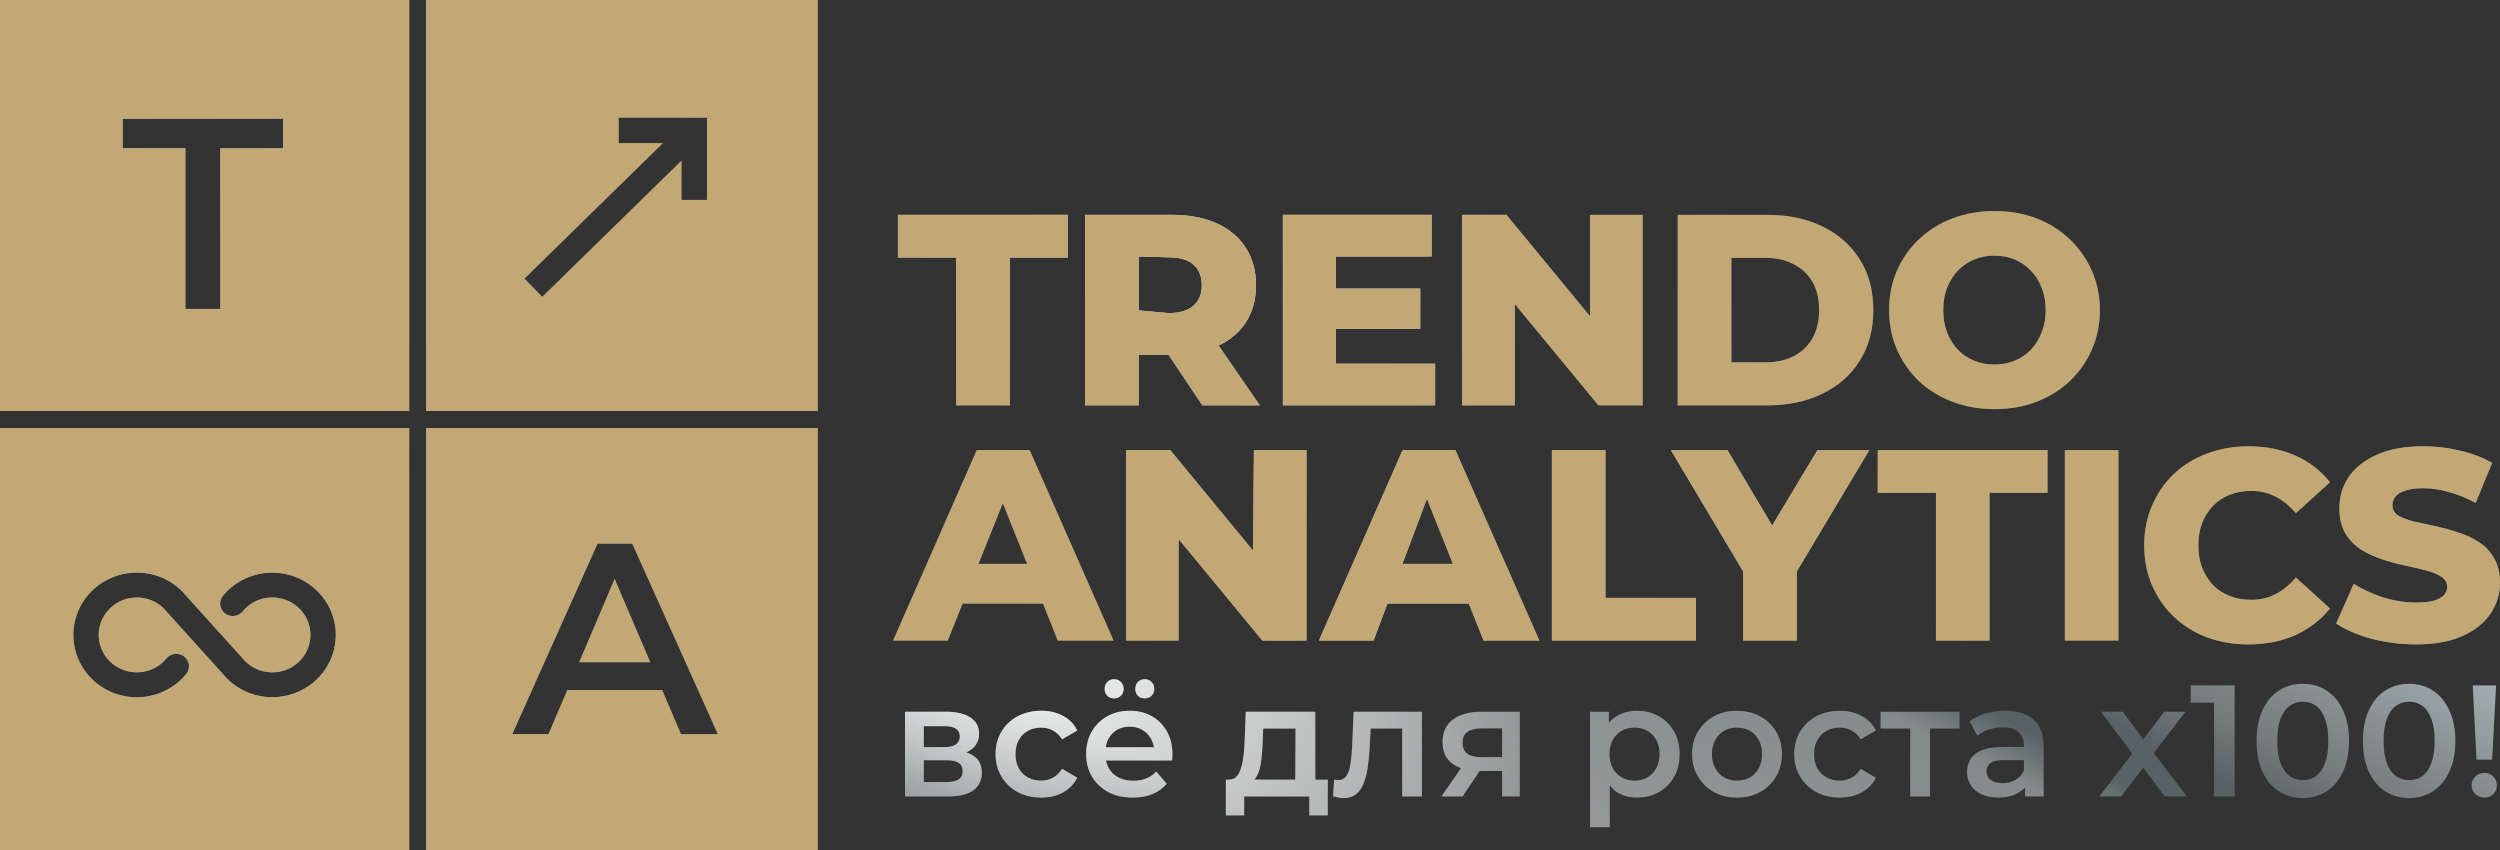 <?xml version="1.0" encoding="UTF-8"?> <svg xmlns="http://www.w3.org/2000/svg" width="147" height="50" viewBox="0 0 147 50" fill="none"><rect x="0" y="0" width="147" height="50" fill="#333333" stroke="none"/> <path fill-rule="evenodd" clip-rule="evenodd" d="M24.06 0H0V24.167H24.06V0ZM10.894 18.167V8.727H7.199V6.967H16.661V8.727H12.965V18.167H10.894Z" fill="url(#paint0_linear_56_360)"></path> <path fill-rule="evenodd" clip-rule="evenodd" d="M24.06 0H0V24.167H24.06V0ZM10.894 18.167V8.727H7.199V6.967H16.661V8.727H12.965V18.167H10.894Z" fill="url(#paint1_radial_56_360)"></path> <path fill-rule="evenodd" clip-rule="evenodd" d="M24.06 0H0V24.167H24.06V0ZM10.894 18.167V8.727H7.199V6.967H16.661V8.727H12.965V18.167H10.894Z" fill="#C1A875" style="mix-blend-mode:color"></path> <path fill-rule="evenodd" clip-rule="evenodd" d="M0 50V25.167H24.06V50H0ZM19.115 39.369C19.526 38.767 19.745 38.059 19.746 37.334C19.745 36.609 19.526 35.901 19.115 35.298C18.705 34.696 18.122 34.226 17.44 33.949C16.758 33.672 16.008 33.599 15.284 33.74C14.56 33.882 13.895 34.23 13.373 34.742L13.341 34.773L13.13 35.005C12.999 35.151 12.932 35.342 12.944 35.536C12.956 35.731 13.047 35.912 13.195 36.041C13.344 36.17 13.538 36.236 13.736 36.224C13.934 36.212 14.119 36.123 14.25 35.977L14.443 35.763C14.758 35.46 15.157 35.254 15.591 35.173C16.024 35.091 16.473 35.137 16.879 35.305C17.286 35.473 17.634 35.755 17.878 36.116C18.122 36.477 18.253 36.9 18.253 37.334C18.253 37.767 18.122 38.191 17.878 38.552C17.634 38.913 17.286 39.195 16.879 39.362C16.473 39.53 16.024 39.576 15.591 39.495C15.157 39.413 14.758 39.208 14.443 38.904L10.715 34.773L10.684 34.742C10.339 34.4 9.928 34.128 9.475 33.944C9.022 33.759 8.536 33.665 8.045 33.667C7.307 33.667 6.586 33.883 5.972 34.286C5.359 34.689 4.881 35.261 4.598 35.931C4.316 36.6 4.242 37.337 4.386 38.048C4.53 38.759 4.885 39.412 5.406 39.925C5.753 40.266 6.164 40.536 6.617 40.721C7.069 40.905 7.555 41 8.045 41C8.535 41 9.021 40.905 9.474 40.721C9.926 40.536 10.338 40.266 10.684 39.925L10.715 39.895L10.927 39.662C11.058 39.516 11.125 39.325 11.113 39.131C11.1 38.937 11.01 38.755 10.861 38.626C10.713 38.498 10.518 38.432 10.32 38.444C10.123 38.456 9.938 38.545 9.806 38.691L9.613 38.904C9.298 39.208 8.899 39.413 8.466 39.495C8.032 39.576 7.584 39.53 7.177 39.362C6.77 39.195 6.423 38.913 6.179 38.552C5.934 38.191 5.804 37.767 5.804 37.334C5.804 36.9 5.934 36.477 6.179 36.116C6.423 35.755 6.77 35.473 7.177 35.305C7.584 35.137 8.032 35.091 8.466 35.173C8.899 35.254 9.298 35.46 9.613 35.763L13.341 39.895L13.373 39.925C13.895 40.437 14.56 40.786 15.284 40.927C16.008 41.068 16.758 40.996 17.44 40.718C18.122 40.441 18.705 39.972 19.115 39.369Z" fill="url(#paint2_linear_56_360)"></path> <path fill-rule="evenodd" clip-rule="evenodd" d="M0 50V25.167H24.06V50H0ZM19.115 39.369C19.526 38.767 19.745 38.059 19.746 37.334C19.745 36.609 19.526 35.901 19.115 35.298C18.705 34.696 18.122 34.226 17.44 33.949C16.758 33.672 16.008 33.599 15.284 33.74C14.56 33.882 13.895 34.23 13.373 34.742L13.341 34.773L13.13 35.005C12.999 35.151 12.932 35.342 12.944 35.536C12.956 35.731 13.047 35.912 13.195 36.041C13.344 36.17 13.538 36.236 13.736 36.224C13.934 36.212 14.119 36.123 14.25 35.977L14.443 35.763C14.758 35.46 15.157 35.254 15.591 35.173C16.024 35.091 16.473 35.137 16.879 35.305C17.286 35.473 17.634 35.755 17.878 36.116C18.122 36.477 18.253 36.9 18.253 37.334C18.253 37.767 18.122 38.191 17.878 38.552C17.634 38.913 17.286 39.195 16.879 39.362C16.473 39.53 16.024 39.576 15.591 39.495C15.157 39.413 14.758 39.208 14.443 38.904L10.715 34.773L10.684 34.742C10.339 34.4 9.928 34.128 9.475 33.944C9.022 33.759 8.536 33.665 8.045 33.667C7.307 33.667 6.586 33.883 5.972 34.286C5.359 34.689 4.881 35.261 4.598 35.931C4.316 36.6 4.242 37.337 4.386 38.048C4.53 38.759 4.885 39.412 5.406 39.925C5.753 40.266 6.164 40.536 6.617 40.721C7.069 40.905 7.555 41 8.045 41C8.535 41 9.021 40.905 9.474 40.721C9.926 40.536 10.338 40.266 10.684 39.925L10.715 39.895L10.927 39.662C11.058 39.516 11.125 39.325 11.113 39.131C11.1 38.937 11.01 38.755 10.861 38.626C10.713 38.498 10.518 38.432 10.32 38.444C10.123 38.456 9.938 38.545 9.806 38.691L9.613 38.904C9.298 39.208 8.899 39.413 8.466 39.495C8.032 39.576 7.584 39.53 7.177 39.362C6.77 39.195 6.423 38.913 6.179 38.552C5.934 38.191 5.804 37.767 5.804 37.334C5.804 36.9 5.934 36.477 6.179 36.116C6.423 35.755 6.77 35.473 7.177 35.305C7.584 35.137 8.032 35.091 8.466 35.173C8.899 35.254 9.298 35.46 9.613 35.763L13.341 39.895L13.373 39.925C13.895 40.437 14.56 40.786 15.284 40.927C16.008 41.068 16.758 40.996 17.44 40.718C18.122 40.441 18.705 39.972 19.115 39.369Z" fill="url(#paint3_radial_56_360)"></path> <path fill-rule="evenodd" clip-rule="evenodd" d="M0 50V25.167H24.06V50H0ZM19.115 39.369C19.526 38.767 19.745 38.059 19.746 37.334C19.745 36.609 19.526 35.901 19.115 35.298C18.705 34.696 18.122 34.226 17.44 33.949C16.758 33.672 16.008 33.599 15.284 33.74C14.56 33.882 13.895 34.23 13.373 34.742L13.341 34.773L13.13 35.005C12.999 35.151 12.932 35.342 12.944 35.536C12.956 35.731 13.047 35.912 13.195 36.041C13.344 36.17 13.538 36.236 13.736 36.224C13.934 36.212 14.119 36.123 14.25 35.977L14.443 35.763C14.758 35.46 15.157 35.254 15.591 35.173C16.024 35.091 16.473 35.137 16.879 35.305C17.286 35.473 17.634 35.755 17.878 36.116C18.122 36.477 18.253 36.9 18.253 37.334C18.253 37.767 18.122 38.191 17.878 38.552C17.634 38.913 17.286 39.195 16.879 39.362C16.473 39.53 16.024 39.576 15.591 39.495C15.157 39.413 14.758 39.208 14.443 38.904L10.715 34.773L10.684 34.742C10.339 34.4 9.928 34.128 9.475 33.944C9.022 33.759 8.536 33.665 8.045 33.667C7.307 33.667 6.586 33.883 5.972 34.286C5.359 34.689 4.881 35.261 4.598 35.931C4.316 36.6 4.242 37.337 4.386 38.048C4.53 38.759 4.885 39.412 5.406 39.925C5.753 40.266 6.164 40.536 6.617 40.721C7.069 40.905 7.555 41 8.045 41C8.535 41 9.021 40.905 9.474 40.721C9.926 40.536 10.338 40.266 10.684 39.925L10.715 39.895L10.927 39.662C11.058 39.516 11.125 39.325 11.113 39.131C11.1 38.937 11.01 38.755 10.861 38.626C10.713 38.498 10.518 38.432 10.32 38.444C10.123 38.456 9.938 38.545 9.806 38.691L9.613 38.904C9.298 39.208 8.899 39.413 8.466 39.495C8.032 39.576 7.584 39.53 7.177 39.362C6.77 39.195 6.423 38.913 6.179 38.552C5.934 38.191 5.804 37.767 5.804 37.334C5.804 36.9 5.934 36.477 6.179 36.116C6.423 35.755 6.77 35.473 7.177 35.305C7.584 35.137 8.032 35.091 8.466 35.173C8.899 35.254 9.298 35.46 9.613 35.763L13.341 39.895L13.373 39.925C13.895 40.437 14.56 40.786 15.284 40.927C16.008 41.068 16.758 40.996 17.44 40.718C18.122 40.441 18.705 39.972 19.115 39.369Z" fill="#C1A875" style="mix-blend-mode:color"></path> <path d="M36.142 34.041L38.237 38.943H34.053L36.142 34.041Z" fill="url(#paint4_linear_56_360)"></path> <path d="M36.142 34.041L38.237 38.943H34.053L36.142 34.041Z" fill="url(#paint5_radial_56_360)"></path> <path d="M36.142 34.041L38.237 38.943H34.053L36.142 34.041Z" fill="#C1A875" style="mix-blend-mode:color"></path> <path fill-rule="evenodd" clip-rule="evenodd" d="M25.06 50V25.167H48.087V50H25.06ZM30.119 43.167L35.137 31.967H37.176L42.21 43.167H40.043L38.935 40.575H33.358L32.254 43.167H30.119Z" fill="url(#paint6_linear_56_360)"></path> <path fill-rule="evenodd" clip-rule="evenodd" d="M25.06 50V25.167H48.087V50H25.06ZM30.119 43.167L35.137 31.967H37.176L42.21 43.167H40.043L38.935 40.575H33.358L32.254 43.167H30.119Z" fill="url(#paint7_radial_56_360)"></path> <path fill-rule="evenodd" clip-rule="evenodd" d="M25.06 50V25.167H48.087V50H25.06ZM30.119 43.167L35.137 31.967H37.176L42.21 43.167H40.043L38.935 40.575H33.358L32.254 43.167H30.119Z" fill="#C1A875" style="mix-blend-mode:color"></path> <path fill-rule="evenodd" clip-rule="evenodd" d="M48.087 0V24.167H25.06V0H48.087ZM36.377 6.917V8.417H38.979L30.836 16.381L31.885 17.453L40.069 9.449V11.758H41.569V6.917H36.377Z" fill="url(#paint8_linear_56_360)"></path> <path fill-rule="evenodd" clip-rule="evenodd" d="M48.087 0V24.167H25.06V0H48.087ZM36.377 6.917V8.417H38.979L30.836 16.381L31.885 17.453L40.069 9.449V11.758H41.569V6.917H36.377Z" fill="url(#paint9_radial_56_360)"></path> <path fill-rule="evenodd" clip-rule="evenodd" d="M48.087 0V24.167H25.06V0H48.087ZM36.377 6.917V8.417H38.979L30.836 16.381L31.885 17.453L40.069 9.449V11.758H41.569V6.917H36.377Z" fill="#C1A875" style="mix-blend-mode:color"></path> <path d="M56.223 23.833V15.145H52.798V12.633H62.786V15.145H59.377V23.833H56.223Z" fill="url(#paint10_linear_56_360)"></path> <path d="M56.223 23.833V15.145H52.798V12.633H62.786V15.145H59.377V23.833H56.223Z" fill="url(#paint11_radial_56_360)"></path> <path d="M56.223 23.833V15.145H52.798V12.633H62.786V15.145H59.377V23.833H56.223Z" fill="#C1A875" style="mix-blend-mode:color"></path> <path d="M63.802 23.833V12.633H68.899C69.919 12.633 70.795 12.799 71.528 13.129C72.271 13.46 72.844 13.94 73.248 14.569C73.651 15.188 73.853 15.924 73.853 16.777C73.853 17.62 73.651 18.351 73.248 18.969C72.844 19.577 72.271 20.047 71.528 20.377C70.795 20.697 69.919 20.857 68.899 20.857H66.956V18.25V23.833H63.802ZM70.699 23.833L68.708 20.857L69.524 20.836L70.271 20.746L70.622 20.675L70.964 20.583L71.312 20.465L71.653 20.32L74.076 23.833H70.699ZM66.956 20.857V18.25L68.708 18.409C69.366 18.409 69.855 18.265 70.174 17.977C70.503 17.689 70.667 17.289 70.667 16.777C70.667 16.255 70.503 15.849 70.174 15.561C69.855 15.273 69.366 15.129 68.708 15.129L66.956 15.081V20.857Z" fill="url(#paint12_linear_56_360)"></path> <path d="M63.802 23.833V12.633H68.899C69.919 12.633 70.795 12.799 71.528 13.129C72.271 13.46 72.844 13.94 73.248 14.569C73.651 15.188 73.853 15.924 73.853 16.777C73.853 17.62 73.651 18.351 73.248 18.969C72.844 19.577 72.271 20.047 71.528 20.377C70.795 20.697 69.919 20.857 68.899 20.857H66.956V18.25V23.833H63.802ZM70.699 23.833L68.708 20.857L69.524 20.836L70.271 20.746L70.622 20.675L70.964 20.583L71.312 20.465L71.653 20.32L74.076 23.833H70.699ZM66.956 20.857V18.25L68.708 18.409C69.366 18.409 69.855 18.265 70.174 17.977C70.503 17.689 70.667 17.289 70.667 16.777C70.667 16.255 70.503 15.849 70.174 15.561C69.855 15.273 69.366 15.129 68.708 15.129L66.956 15.081V20.857Z" fill="url(#paint13_radial_56_360)"></path> <path d="M63.802 23.833V12.633H68.899C69.919 12.633 70.795 12.799 71.528 13.129C72.271 13.46 72.844 13.94 73.248 14.569C73.651 15.188 73.853 15.924 73.853 16.777C73.853 17.62 73.651 18.351 73.248 18.969C72.844 19.577 72.271 20.047 71.528 20.377C70.795 20.697 69.919 20.857 68.899 20.857H66.956V18.25V23.833H63.802ZM70.699 23.833L68.708 20.857L69.524 20.836L70.271 20.746L70.622 20.675L70.964 20.583L71.312 20.465L71.653 20.32L74.076 23.833H70.699ZM66.956 20.857V18.25L68.708 18.409C69.366 18.409 69.855 18.265 70.174 17.977C70.503 17.689 70.667 17.289 70.667 16.777C70.667 16.255 70.503 15.849 70.174 15.561C69.855 15.273 69.366 15.129 68.708 15.129L66.956 15.081V20.857Z" fill="#C1A875" style="mix-blend-mode:color"></path> <path d="M78.556 16.969H83.51V19.337H78.556V16.969ZM78.556 21.385H84.386V23.833H75.434V12.633H84.179V15.081H78.556V21.385Z" fill="url(#paint14_linear_56_360)"></path> <path d="M78.556 16.969H83.51V19.337H78.556V16.969ZM78.556 21.385H84.386V23.833H75.434V12.633H84.179V15.081H78.556V21.385Z" fill="url(#paint15_radial_56_360)"></path> <path d="M78.556 16.969H83.51V19.337H78.556V16.969ZM78.556 21.385H84.386V23.833H75.434V12.633H84.179V15.081H78.556V21.385Z" fill="#C1A875" style="mix-blend-mode:color"></path> <path d="M85.977 23.833V12.633H88.573L93.496 18.602V12.633H96.586V23.833H93.989L89.067 17.865V23.833H85.977Z" fill="url(#paint16_linear_56_360)"></path> <path d="M85.977 23.833V12.633H88.573L93.496 18.602V12.633H96.586V23.833H93.989L89.067 17.865V23.833H85.977Z" fill="url(#paint17_radial_56_360)"></path> <path d="M85.977 23.833V12.633H88.573L93.496 18.602V12.633H96.586V23.833H93.989L89.067 17.865V23.833H85.977Z" fill="#C1A875" style="mix-blend-mode:color"></path> <path d="M98.651 23.833V12.633H103.924C105.156 12.633 106.239 12.863 107.173 13.321C108.108 13.78 108.835 14.425 109.356 15.257C109.887 16.089 110.152 17.081 110.152 18.233C110.152 19.375 109.887 20.367 109.356 21.209C108.835 22.041 108.108 22.687 107.173 23.145C106.239 23.604 105.156 23.833 103.924 23.833H98.651ZM101.805 21.305H103.796C104.434 21.305 104.986 21.188 105.453 20.953C105.931 20.708 106.303 20.356 106.568 19.897C106.834 19.428 106.966 18.873 106.966 18.233C106.966 17.583 106.834 17.028 106.568 16.569C106.303 16.111 105.931 15.764 105.453 15.529C104.986 15.284 104.434 15.161 103.796 15.161H101.805V21.305Z" fill="url(#paint18_linear_56_360)"></path> <path d="M98.651 23.833V12.633H103.924C105.156 12.633 106.239 12.863 107.173 13.321C108.108 13.78 108.835 14.425 109.356 15.257C109.887 16.089 110.152 17.081 110.152 18.233C110.152 19.375 109.887 20.367 109.356 21.209C108.835 22.041 108.108 22.687 107.173 23.145C106.239 23.604 105.156 23.833 103.924 23.833H98.651ZM101.805 21.305H103.796C104.434 21.305 104.986 21.188 105.453 20.953C105.931 20.708 106.303 20.356 106.568 19.897C106.834 19.428 106.966 18.873 106.966 18.233C106.966 17.583 106.834 17.028 106.568 16.569C106.303 16.111 105.931 15.764 105.453 15.529C104.986 15.284 104.434 15.161 103.796 15.161H101.805V21.305Z" fill="url(#paint19_radial_56_360)"></path> <path d="M98.651 23.833V12.633H103.924C105.156 12.633 106.239 12.863 107.173 13.321C108.108 13.78 108.835 14.425 109.356 15.257C109.887 16.089 110.152 17.081 110.152 18.233C110.152 19.375 109.887 20.367 109.356 21.209C108.835 22.041 108.108 22.687 107.173 23.145C106.239 23.604 105.156 23.833 103.924 23.833H98.651ZM101.805 21.305H103.796C104.434 21.305 104.986 21.188 105.453 20.953C105.931 20.708 106.303 20.356 106.568 19.897C106.834 19.428 106.966 18.873 106.966 18.233C106.966 17.583 106.834 17.028 106.568 16.569C106.303 16.111 105.931 15.764 105.453 15.529C104.986 15.284 104.434 15.161 103.796 15.161H101.805V21.305Z" fill="#C1A875" style="mix-blend-mode:color"></path> <path d="M117.275 24.057C116.383 24.057 115.56 23.913 114.806 23.625C114.052 23.337 113.394 22.932 112.831 22.409C112.279 21.876 111.849 21.257 111.541 20.553C111.233 19.849 111.079 19.076 111.079 18.233C111.079 17.391 111.233 16.617 111.541 15.913C111.849 15.209 112.279 14.596 112.831 14.073C113.394 13.54 114.052 13.129 114.806 12.841C115.56 12.553 116.383 12.409 117.275 12.409C118.178 12.409 119.001 12.553 119.744 12.841C120.498 13.129 121.151 13.54 121.704 14.073C122.256 14.596 122.686 15.209 122.994 15.913C123.312 16.617 123.472 17.391 123.472 18.233C123.472 19.076 123.312 19.855 122.994 20.569C122.686 21.273 122.256 21.887 121.704 22.409C121.151 22.932 120.498 23.337 119.744 23.625C119.001 23.913 118.178 24.057 117.275 24.057ZM117.275 21.433C117.7 21.433 118.093 21.359 118.454 21.209C118.826 21.06 119.144 20.847 119.41 20.569C119.686 20.281 119.898 19.94 120.047 19.545C120.206 19.151 120.286 18.713 120.286 18.233C120.286 17.743 120.206 17.305 120.047 16.921C119.898 16.527 119.686 16.191 119.41 15.913C119.144 15.625 118.826 15.407 118.454 15.257C118.093 15.108 117.7 15.033 117.275 15.033C116.85 15.033 116.452 15.108 116.081 15.257C115.719 15.407 115.401 15.625 115.125 15.913C114.859 16.191 114.647 16.527 114.488 16.921C114.339 17.305 114.265 17.743 114.265 18.233C114.265 18.713 114.339 19.151 114.488 19.545C114.647 19.94 114.859 20.281 115.125 20.569C115.401 20.847 115.719 21.06 116.081 21.209C116.452 21.359 116.85 21.433 117.275 21.433Z" fill="url(#paint20_linear_56_360)"></path> <path d="M117.275 24.057C116.383 24.057 115.56 23.913 114.806 23.625C114.052 23.337 113.394 22.932 112.831 22.409C112.279 21.876 111.849 21.257 111.541 20.553C111.233 19.849 111.079 19.076 111.079 18.233C111.079 17.391 111.233 16.617 111.541 15.913C111.849 15.209 112.279 14.596 112.831 14.073C113.394 13.54 114.052 13.129 114.806 12.841C115.56 12.553 116.383 12.409 117.275 12.409C118.178 12.409 119.001 12.553 119.744 12.841C120.498 13.129 121.151 13.54 121.704 14.073C122.256 14.596 122.686 15.209 122.994 15.913C123.312 16.617 123.472 17.391 123.472 18.233C123.472 19.076 123.312 19.855 122.994 20.569C122.686 21.273 122.256 21.887 121.704 22.409C121.151 22.932 120.498 23.337 119.744 23.625C119.001 23.913 118.178 24.057 117.275 24.057ZM117.275 21.433C117.7 21.433 118.093 21.359 118.454 21.209C118.826 21.06 119.144 20.847 119.41 20.569C119.686 20.281 119.898 19.94 120.047 19.545C120.206 19.151 120.286 18.713 120.286 18.233C120.286 17.743 120.206 17.305 120.047 16.921C119.898 16.527 119.686 16.191 119.41 15.913C119.144 15.625 118.826 15.407 118.454 15.257C118.093 15.108 117.7 15.033 117.275 15.033C116.85 15.033 116.452 15.108 116.081 15.257C115.719 15.407 115.401 15.625 115.125 15.913C114.859 16.191 114.647 16.527 114.488 16.921C114.339 17.305 114.265 17.743 114.265 18.233C114.265 18.713 114.339 19.151 114.488 19.545C114.647 19.94 114.859 20.281 115.125 20.569C115.401 20.847 115.719 21.06 116.081 21.209C116.452 21.359 116.85 21.433 117.275 21.433Z" fill="url(#paint21_radial_56_360)"></path> <path d="M117.275 24.057C116.383 24.057 115.56 23.913 114.806 23.625C114.052 23.337 113.394 22.932 112.831 22.409C112.279 21.876 111.849 21.257 111.541 20.553C111.233 19.849 111.079 19.076 111.079 18.233C111.079 17.391 111.233 16.617 111.541 15.913C111.849 15.209 112.279 14.596 112.831 14.073C113.394 13.54 114.052 13.129 114.806 12.841C115.56 12.553 116.383 12.409 117.275 12.409C118.178 12.409 119.001 12.553 119.744 12.841C120.498 13.129 121.151 13.54 121.704 14.073C122.256 14.596 122.686 15.209 122.994 15.913C123.312 16.617 123.472 17.391 123.472 18.233C123.472 19.076 123.312 19.855 122.994 20.569C122.686 21.273 122.256 21.887 121.704 22.409C121.151 22.932 120.498 23.337 119.744 23.625C119.001 23.913 118.178 24.057 117.275 24.057ZM117.275 21.433C117.7 21.433 118.093 21.359 118.454 21.209C118.826 21.06 119.144 20.847 119.41 20.569C119.686 20.281 119.898 19.94 120.047 19.545C120.206 19.151 120.286 18.713 120.286 18.233C120.286 17.743 120.206 17.305 120.047 16.921C119.898 16.527 119.686 16.191 119.41 15.913C119.144 15.625 118.826 15.407 118.454 15.257C118.093 15.108 117.7 15.033 117.275 15.033C116.85 15.033 116.452 15.108 116.081 15.257C115.719 15.407 115.401 15.625 115.125 15.913C114.859 16.191 114.647 16.527 114.488 16.921C114.339 17.305 114.265 17.743 114.265 18.233C114.265 18.713 114.339 19.151 114.488 19.545C114.647 19.94 114.859 20.281 115.125 20.569C115.401 20.847 115.719 21.06 116.081 21.209C116.452 21.359 116.85 21.433 117.275 21.433Z" fill="#C1A875" style="mix-blend-mode:color"></path> <path d="M52.512 37.667L57.434 26.467H60.54L65.478 37.667H62.197L58.967 29.583L55.729 37.667H52.512ZM56.601 35.491L57.537 33.155H60.394L61.327 35.491H56.601Z" fill="url(#paint22_linear_56_360)"></path> <path d="M52.512 37.667L57.434 26.467H60.54L65.478 37.667H62.197L58.967 29.583L55.729 37.667H52.512ZM56.601 35.491L57.537 33.155H60.394L61.327 35.491H56.601Z" fill="url(#paint23_radial_56_360)"></path> <path d="M52.512 37.667L57.434 26.467H60.54L65.478 37.667H62.197L58.967 29.583L55.729 37.667H52.512ZM56.601 35.491L57.537 33.155H60.394L61.327 35.491H56.601Z" fill="#C1A875" style="mix-blend-mode:color"></path> <path d="M66.213 37.667V26.467H68.809L73.672 32.364L73.731 26.467H76.822V37.667H74.225L69.303 31.698V37.667H66.213Z" fill="url(#paint24_linear_56_360)"></path> <path d="M66.213 37.667V26.467H68.809L73.672 32.364L73.731 26.467H76.822V37.667H74.225L69.303 31.698V37.667H66.213Z" fill="url(#paint25_radial_56_360)"></path> <path d="M66.213 37.667V26.467H68.809L73.672 32.364L73.731 26.467H76.822V37.667H74.225L69.303 31.698V37.667H66.213Z" fill="#C1A875" style="mix-blend-mode:color"></path> <path d="M77.549 37.667L82.471 26.467H85.578L90.516 37.667H87.234L83.904 29.333L80.767 37.667H77.549ZM81.586 35.491L82.466 33.155H85.431L86.365 35.491H81.586Z" fill="url(#paint26_linear_56_360)"></path> <path d="M77.549 37.667L82.471 26.467H85.578L90.516 37.667H87.234L83.904 29.333L80.767 37.667H77.549ZM81.586 35.491L82.466 33.155H85.431L86.365 35.491H81.586Z" fill="url(#paint27_radial_56_360)"></path> <path d="M77.549 37.667L82.471 26.467H85.578L90.516 37.667H87.234L83.904 29.333L80.767 37.667H77.549ZM81.586 35.491L82.466 33.155H85.431L86.365 35.491H81.586Z" fill="#C1A875" style="mix-blend-mode:color"></path> <path d="M91.25 37.667V26.467H94.404V35.155H99.725V37.667H91.25Z" fill="url(#paint28_linear_56_360)"></path> <path d="M91.25 37.667V26.467H94.404V35.155H99.725V37.667H91.25Z" fill="url(#paint29_radial_56_360)"></path> <path d="M91.25 37.667V26.467H94.404V35.155H99.725V37.667H91.25Z" fill="#C1A875" style="mix-blend-mode:color"></path> <path d="M102.497 37.667V33.605L98.244 26.467H101.574L104.203 30.896L106.862 26.467H109.92L105.651 33.605V37.667H102.497Z" fill="url(#paint30_linear_56_360)"></path> <path d="M102.497 37.667V33.605L98.244 26.467H101.574L104.203 30.896L106.862 26.467H109.92L105.651 33.605V37.667H102.497Z" fill="url(#paint31_radial_56_360)"></path> <path d="M102.497 37.667V33.605L98.244 26.467H101.574L104.203 30.896L106.862 26.467H109.92L105.651 33.605V37.667H102.497Z" fill="#C1A875" style="mix-blend-mode:color"></path> <path d="M113.834 37.667V28.979H110.409V26.467H120.397V28.979H116.988V37.667H113.834Z" fill="url(#paint32_linear_56_360)"></path> <path d="M113.834 37.667V28.979H110.409V26.467H120.397V28.979H116.988V37.667H113.834Z" fill="url(#paint33_radial_56_360)"></path> <path d="M113.834 37.667V28.979H110.409V26.467H120.397V28.979H116.988V37.667H113.834Z" fill="#C1A875" style="mix-blend-mode:color"></path> <path d="M121.412 37.667V26.467H124.566V37.667H121.412Z" fill="url(#paint34_linear_56_360)"></path> <path d="M121.412 37.667V26.467H124.566V37.667H121.412Z" fill="url(#paint35_radial_56_360)"></path> <path d="M121.412 37.667V26.467H124.566V37.667H121.412Z" fill="#C1A875" style="mix-blend-mode:color"></path> <path d="M132.21 37.891C131.329 37.891 130.511 37.752 129.757 37.475C129.014 37.187 128.366 36.781 127.814 36.259C127.272 35.736 126.847 35.123 126.539 34.419C126.232 33.704 126.078 32.92 126.078 32.067C126.078 31.213 126.232 30.435 126.539 29.731C126.847 29.016 127.272 28.397 127.814 27.875C128.366 27.352 129.014 26.952 129.757 26.675C130.511 26.387 131.329 26.243 132.21 26.243C133.24 26.243 134.159 26.424 134.966 26.787C135.784 27.149 136.463 27.672 137.005 28.355L134.998 30.179C134.637 29.752 134.239 29.427 133.803 29.203C133.378 28.979 132.901 28.867 132.37 28.867C131.913 28.867 131.493 28.941 131.111 29.091C130.729 29.24 130.4 29.459 130.124 29.747C129.858 30.024 129.646 30.36 129.486 30.755C129.338 31.149 129.263 31.587 129.263 32.067C129.263 32.547 129.338 32.984 129.486 33.379C129.646 33.773 129.858 34.115 130.124 34.403C130.4 34.68 130.729 34.893 131.111 35.043C131.493 35.192 131.913 35.267 132.37 35.267C132.901 35.267 133.378 35.155 133.803 34.931C134.239 34.707 134.637 34.381 134.998 33.955L137.005 35.779C136.463 36.451 135.784 36.973 134.966 37.347C134.159 37.709 133.24 37.891 132.21 37.891Z" fill="url(#paint36_linear_56_360)"></path> <path d="M132.21 37.891C131.329 37.891 130.511 37.752 129.757 37.475C129.014 37.187 128.366 36.781 127.814 36.259C127.272 35.736 126.847 35.123 126.539 34.419C126.232 33.704 126.078 32.92 126.078 32.067C126.078 31.213 126.232 30.435 126.539 29.731C126.847 29.016 127.272 28.397 127.814 27.875C128.366 27.352 129.014 26.952 129.757 26.675C130.511 26.387 131.329 26.243 132.21 26.243C133.24 26.243 134.159 26.424 134.966 26.787C135.784 27.149 136.463 27.672 137.005 28.355L134.998 30.179C134.637 29.752 134.239 29.427 133.803 29.203C133.378 28.979 132.901 28.867 132.37 28.867C131.913 28.867 131.493 28.941 131.111 29.091C130.729 29.24 130.4 29.459 130.124 29.747C129.858 30.024 129.646 30.36 129.486 30.755C129.338 31.149 129.263 31.587 129.263 32.067C129.263 32.547 129.338 32.984 129.486 33.379C129.646 33.773 129.858 34.115 130.124 34.403C130.4 34.68 130.729 34.893 131.111 35.043C131.493 35.192 131.913 35.267 132.37 35.267C132.901 35.267 133.378 35.155 133.803 34.931C134.239 34.707 134.637 34.381 134.998 33.955L137.005 35.779C136.463 36.451 135.784 36.973 134.966 37.347C134.159 37.709 133.24 37.891 132.21 37.891Z" fill="url(#paint37_radial_56_360)"></path> <path d="M132.21 37.891C131.329 37.891 130.511 37.752 129.757 37.475C129.014 37.187 128.366 36.781 127.814 36.259C127.272 35.736 126.847 35.123 126.539 34.419C126.232 33.704 126.078 32.92 126.078 32.067C126.078 31.213 126.232 30.435 126.539 29.731C126.847 29.016 127.272 28.397 127.814 27.875C128.366 27.352 129.014 26.952 129.757 26.675C130.511 26.387 131.329 26.243 132.21 26.243C133.24 26.243 134.159 26.424 134.966 26.787C135.784 27.149 136.463 27.672 137.005 28.355L134.998 30.179C134.637 29.752 134.239 29.427 133.803 29.203C133.378 28.979 132.901 28.867 132.37 28.867C131.913 28.867 131.493 28.941 131.111 29.091C130.729 29.24 130.4 29.459 130.124 29.747C129.858 30.024 129.646 30.36 129.486 30.755C129.338 31.149 129.263 31.587 129.263 32.067C129.263 32.547 129.338 32.984 129.486 33.379C129.646 33.773 129.858 34.115 130.124 34.403C130.4 34.68 130.729 34.893 131.111 35.043C131.493 35.192 131.913 35.267 132.37 35.267C132.901 35.267 133.378 35.155 133.803 34.931C134.239 34.707 134.637 34.381 134.998 33.955L137.005 35.779C136.463 36.451 135.784 36.973 134.966 37.347C134.159 37.709 133.24 37.891 132.21 37.891Z" fill="#C1A875" style="mix-blend-mode:color"></path> <path d="M142.062 37.891C141.148 37.891 140.267 37.779 139.417 37.555C138.578 37.32 137.893 37.021 137.363 36.659L138.398 34.323C138.897 34.643 139.47 34.909 140.118 35.123C140.777 35.325 141.43 35.427 142.078 35.427C142.513 35.427 142.863 35.389 143.129 35.315C143.394 35.229 143.586 35.123 143.702 34.995C143.83 34.856 143.893 34.696 143.893 34.515C143.893 34.259 143.777 34.056 143.543 33.907C143.309 33.757 143.007 33.635 142.635 33.539C142.263 33.443 141.849 33.347 141.393 33.251C140.947 33.155 140.495 33.032 140.039 32.883C139.593 32.733 139.184 32.541 138.812 32.307C138.44 32.061 138.138 31.747 137.904 31.363C137.67 30.968 137.554 30.472 137.554 29.875C137.554 29.203 137.734 28.595 138.095 28.051C138.467 27.507 139.019 27.069 139.752 26.739C140.485 26.408 141.398 26.243 142.492 26.243C143.224 26.243 143.941 26.328 144.642 26.499C145.354 26.659 145.986 26.899 146.538 27.219L145.566 29.571C145.035 29.283 144.509 29.069 143.989 28.931C143.469 28.781 142.964 28.707 142.476 28.707C142.04 28.707 141.69 28.755 141.424 28.851C141.159 28.936 140.968 29.053 140.851 29.203C140.734 29.352 140.676 29.523 140.676 29.715C140.676 29.96 140.787 30.157 141.01 30.307C141.244 30.445 141.547 30.563 141.918 30.659C142.301 30.744 142.715 30.835 143.161 30.931C143.617 31.027 144.069 31.149 144.515 31.299C144.971 31.437 145.386 31.629 145.757 31.875C146.129 32.109 146.426 32.424 146.649 32.819C146.883 33.203 147 33.688 147 34.275C147 34.925 146.814 35.528 146.442 36.083C146.081 36.627 145.534 37.064 144.801 37.395C144.079 37.725 143.166 37.891 142.062 37.891Z" fill="url(#paint38_linear_56_360)"></path> <path d="M142.062 37.891C141.148 37.891 140.267 37.779 139.417 37.555C138.578 37.32 137.893 37.021 137.363 36.659L138.398 34.323C138.897 34.643 139.47 34.909 140.118 35.123C140.777 35.325 141.43 35.427 142.078 35.427C142.513 35.427 142.863 35.389 143.129 35.315C143.394 35.229 143.586 35.123 143.702 34.995C143.83 34.856 143.893 34.696 143.893 34.515C143.893 34.259 143.777 34.056 143.543 33.907C143.309 33.757 143.007 33.635 142.635 33.539C142.263 33.443 141.849 33.347 141.393 33.251C140.947 33.155 140.495 33.032 140.039 32.883C139.593 32.733 139.184 32.541 138.812 32.307C138.44 32.061 138.138 31.747 137.904 31.363C137.67 30.968 137.554 30.472 137.554 29.875C137.554 29.203 137.734 28.595 138.095 28.051C138.467 27.507 139.019 27.069 139.752 26.739C140.485 26.408 141.398 26.243 142.492 26.243C143.224 26.243 143.941 26.328 144.642 26.499C145.354 26.659 145.986 26.899 146.538 27.219L145.566 29.571C145.035 29.283 144.509 29.069 143.989 28.931C143.469 28.781 142.964 28.707 142.476 28.707C142.04 28.707 141.69 28.755 141.424 28.851C141.159 28.936 140.968 29.053 140.851 29.203C140.734 29.352 140.676 29.523 140.676 29.715C140.676 29.96 140.787 30.157 141.01 30.307C141.244 30.445 141.547 30.563 141.918 30.659C142.301 30.744 142.715 30.835 143.161 30.931C143.617 31.027 144.069 31.149 144.515 31.299C144.971 31.437 145.386 31.629 145.757 31.875C146.129 32.109 146.426 32.424 146.649 32.819C146.883 33.203 147 33.688 147 34.275C147 34.925 146.814 35.528 146.442 36.083C146.081 36.627 145.534 37.064 144.801 37.395C144.079 37.725 143.166 37.891 142.062 37.891Z" fill="url(#paint39_radial_56_360)"></path> <path d="M142.062 37.891C141.148 37.891 140.267 37.779 139.417 37.555C138.578 37.32 137.893 37.021 137.363 36.659L138.398 34.323C138.897 34.643 139.47 34.909 140.118 35.123C140.777 35.325 141.43 35.427 142.078 35.427C142.513 35.427 142.863 35.389 143.129 35.315C143.394 35.229 143.586 35.123 143.702 34.995C143.83 34.856 143.893 34.696 143.893 34.515C143.893 34.259 143.777 34.056 143.543 33.907C143.309 33.757 143.007 33.635 142.635 33.539C142.263 33.443 141.849 33.347 141.393 33.251C140.947 33.155 140.495 33.032 140.039 32.883C139.593 32.733 139.184 32.541 138.812 32.307C138.44 32.061 138.138 31.747 137.904 31.363C137.67 30.968 137.554 30.472 137.554 29.875C137.554 29.203 137.734 28.595 138.095 28.051C138.467 27.507 139.019 27.069 139.752 26.739C140.485 26.408 141.398 26.243 142.492 26.243C143.224 26.243 143.941 26.328 144.642 26.499C145.354 26.659 145.986 26.899 146.538 27.219L145.566 29.571C145.035 29.283 144.509 29.069 143.989 28.931C143.469 28.781 142.964 28.707 142.476 28.707C142.04 28.707 141.69 28.755 141.424 28.851C141.159 28.936 140.968 29.053 140.851 29.203C140.734 29.352 140.676 29.523 140.676 29.715C140.676 29.96 140.787 30.157 141.01 30.307C141.244 30.445 141.547 30.563 141.918 30.659C142.301 30.744 142.715 30.835 143.161 30.931C143.617 31.027 144.069 31.149 144.515 31.299C144.971 31.437 145.386 31.629 145.757 31.875C146.129 32.109 146.426 32.424 146.649 32.819C146.883 33.203 147 33.688 147 34.275C147 34.925 146.814 35.528 146.442 36.083C146.081 36.627 145.534 37.064 144.801 37.395C144.079 37.725 143.166 37.891 142.062 37.891Z" fill="#C1A875" style="mix-blend-mode:color"></path> <path d="M53.214 46.833V41.849H55.639C56.24 41.849 56.711 41.961 57.051 42.185C57.398 42.409 57.572 42.727 57.572 43.137C57.572 43.542 57.411 43.859 57.089 44.089C57.004 44.148 56.912 44.199 56.813 44.242C56.809 44.244 56.813 44.242 56.809 44.244C56.899 44.27 56.809 44.244 56.813 44.242C57 44.298 57.157 44.374 57.284 44.472C57.581 44.69 57.73 45.01 57.73 45.433C57.73 45.875 57.566 46.221 57.237 46.469C56.909 46.712 56.41 46.833 55.741 46.833H53.214ZM54.32 45.984H55.648C55.964 45.984 56.203 45.934 56.364 45.835C56.525 45.729 56.605 45.57 56.605 45.359C56.605 45.135 56.531 44.97 56.383 44.864C56.234 44.758 56.002 44.705 55.685 44.705H54.32V45.984ZM54.32 43.931H55.537C55.834 43.931 56.057 43.878 56.206 43.772C56.361 43.66 56.438 43.505 56.438 43.305C56.438 43.1 56.361 42.948 56.206 42.848C56.057 42.748 55.834 42.699 55.537 42.699H54.32V43.931Z" fill="url(#paint40_linear_56_360)"></path> <path d="M53.214 46.833V41.849H55.639C56.24 41.849 56.711 41.961 57.051 42.185C57.398 42.409 57.572 42.727 57.572 43.137C57.572 43.542 57.411 43.859 57.089 44.089C57.004 44.148 56.912 44.199 56.813 44.242C56.809 44.244 56.813 44.242 56.809 44.244C56.899 44.27 56.809 44.244 56.813 44.242C57 44.298 57.157 44.374 57.284 44.472C57.581 44.69 57.73 45.01 57.73 45.433C57.73 45.875 57.566 46.221 57.237 46.469C56.909 46.712 56.41 46.833 55.741 46.833H53.214ZM54.32 45.984H55.648C55.964 45.984 56.203 45.934 56.364 45.835C56.525 45.729 56.605 45.57 56.605 45.359C56.605 45.135 56.531 44.97 56.383 44.864C56.234 44.758 56.002 44.705 55.685 44.705H54.32V45.984ZM54.32 43.931H55.537C55.834 43.931 56.057 43.878 56.206 43.772C56.361 43.66 56.438 43.505 56.438 43.305C56.438 43.1 56.361 42.948 56.206 42.848C56.057 42.748 55.834 42.699 55.537 42.699H54.32V43.931Z" fill="url(#paint41_radial_56_360)"></path> <path d="M61.225 46.899C60.705 46.899 60.24 46.79 59.831 46.572C59.428 46.348 59.112 46.043 58.883 45.657C58.654 45.272 58.539 44.833 58.539 44.341C58.539 43.844 58.654 43.405 58.883 43.025C59.112 42.64 59.428 42.338 59.831 42.12C60.24 41.902 60.705 41.793 61.225 41.793C61.708 41.793 62.132 41.893 62.498 42.092C62.87 42.285 63.151 42.571 63.343 42.951L62.452 43.473C62.303 43.237 62.12 43.063 61.903 42.951C61.693 42.839 61.463 42.783 61.216 42.783C60.931 42.783 60.674 42.845 60.444 42.969C60.215 43.094 60.035 43.274 59.905 43.511C59.775 43.741 59.71 44.018 59.71 44.341C59.71 44.665 59.775 44.945 59.905 45.181C60.035 45.412 60.215 45.589 60.444 45.713C60.674 45.838 60.931 45.9 61.216 45.9C61.463 45.9 61.693 45.844 61.903 45.732C62.12 45.62 62.303 45.446 62.452 45.209L63.343 45.732C63.151 46.105 62.87 46.395 62.498 46.6C62.132 46.799 61.708 46.899 61.225 46.899Z" fill="url(#paint42_linear_56_360)"></path> <path d="M61.225 46.899C60.705 46.899 60.24 46.79 59.831 46.572C59.428 46.348 59.112 46.043 58.883 45.657C58.654 45.272 58.539 44.833 58.539 44.341C58.539 43.844 58.654 43.405 58.883 43.025C59.112 42.64 59.428 42.338 59.831 42.12C60.24 41.902 60.705 41.793 61.225 41.793C61.708 41.793 62.132 41.893 62.498 42.092C62.87 42.285 63.151 42.571 63.343 42.951L62.452 43.473C62.303 43.237 62.12 43.063 61.903 42.951C61.693 42.839 61.463 42.783 61.216 42.783C60.931 42.783 60.674 42.845 60.444 42.969C60.215 43.094 60.035 43.274 59.905 43.511C59.775 43.741 59.71 44.018 59.71 44.341C59.71 44.665 59.775 44.945 59.905 45.181C60.035 45.412 60.215 45.589 60.444 45.713C60.674 45.838 60.931 45.9 61.216 45.9C61.463 45.9 61.693 45.844 61.903 45.732C62.12 45.62 62.303 45.446 62.452 45.209L63.343 45.732C63.151 46.105 62.87 46.395 62.498 46.6C62.132 46.799 61.708 46.899 61.225 46.899Z" fill="url(#paint43_radial_56_360)"></path> <path d="M66.607 46.899C66.056 46.899 65.573 46.79 65.158 46.572C64.749 46.348 64.43 46.043 64.201 45.657C63.978 45.272 63.866 44.833 63.866 44.341C63.866 43.844 63.974 43.405 64.191 43.025C64.414 42.64 64.718 42.338 65.102 42.12C65.492 41.902 65.935 41.793 66.431 41.793C66.914 41.793 67.344 41.899 67.722 42.111C68.1 42.322 68.397 42.621 68.614 43.007C68.831 43.392 68.939 43.847 68.939 44.369C68.939 44.419 68.936 44.475 68.93 44.537C68.93 44.6 68.927 44.659 68.921 44.715H65.028L65 44.536V44.347L64.961 44.167L65.017 43.94H67.858C67.858 43.94 67.8 43.645 67.676 43.427C67.552 43.209 67.382 43.038 67.165 42.913C66.954 42.789 66.71 42.727 66.431 42.727C66.146 42.727 65.895 42.789 65.678 42.913C65.467 43.038 65.3 43.212 65.176 43.436C65.059 43.654 65 43.912 65 44.211V44.397C65 44.696 65.068 44.961 65.204 45.191C65.34 45.421 65.532 45.598 65.78 45.723C66.028 45.847 66.313 45.909 66.635 45.909C66.914 45.909 67.165 45.866 67.388 45.779C67.611 45.692 67.809 45.555 67.983 45.368L68.605 46.087C68.382 46.348 68.1 46.55 67.76 46.693C67.425 46.83 67.041 46.899 66.607 46.899ZM67.313 41.065C67.159 41.065 67.025 41.016 66.914 40.916C66.809 40.81 66.756 40.673 66.756 40.505C66.756 40.337 66.809 40.2 66.914 40.095C67.025 39.989 67.159 39.936 67.313 39.936C67.468 39.936 67.598 39.989 67.704 40.095C67.815 40.2 67.871 40.337 67.871 40.505C67.871 40.673 67.815 40.81 67.704 40.916C67.598 41.016 67.468 41.065 67.313 41.065ZM65.511 41.065C65.356 41.065 65.223 41.016 65.111 40.916C65.006 40.81 64.953 40.673 64.953 40.505C64.953 40.337 65.006 40.2 65.111 40.095C65.223 39.989 65.356 39.936 65.511 39.936C65.666 39.936 65.796 39.989 65.901 40.095C66.013 40.2 66.068 40.337 66.068 40.505C66.068 40.673 66.013 40.81 65.901 40.916C65.796 41.016 65.666 41.065 65.511 41.065Z" fill="url(#paint44_linear_56_360)"></path> <path d="M66.607 46.899C66.056 46.899 65.573 46.79 65.158 46.572C64.749 46.348 64.43 46.043 64.201 45.657C63.978 45.272 63.866 44.833 63.866 44.341C63.866 43.844 63.974 43.405 64.191 43.025C64.414 42.64 64.718 42.338 65.102 42.12C65.492 41.902 65.935 41.793 66.431 41.793C66.914 41.793 67.344 41.899 67.722 42.111C68.1 42.322 68.397 42.621 68.614 43.007C68.831 43.392 68.939 43.847 68.939 44.369C68.939 44.419 68.936 44.475 68.93 44.537C68.93 44.6 68.927 44.659 68.921 44.715H65.028L65 44.536V44.347L64.961 44.167L65.017 43.94H67.858C67.858 43.94 67.8 43.645 67.676 43.427C67.552 43.209 67.382 43.038 67.165 42.913C66.954 42.789 66.71 42.727 66.431 42.727C66.146 42.727 65.895 42.789 65.678 42.913C65.467 43.038 65.3 43.212 65.176 43.436C65.059 43.654 65 43.912 65 44.211V44.397C65 44.696 65.068 44.961 65.204 45.191C65.34 45.421 65.532 45.598 65.78 45.723C66.028 45.847 66.313 45.909 66.635 45.909C66.914 45.909 67.165 45.866 67.388 45.779C67.611 45.692 67.809 45.555 67.983 45.368L68.605 46.087C68.382 46.348 68.1 46.55 67.76 46.693C67.425 46.83 67.041 46.899 66.607 46.899ZM67.313 41.065C67.159 41.065 67.025 41.016 66.914 40.916C66.809 40.81 66.756 40.673 66.756 40.505C66.756 40.337 66.809 40.2 66.914 40.095C67.025 39.989 67.159 39.936 67.313 39.936C67.468 39.936 67.598 39.989 67.704 40.095C67.815 40.2 67.871 40.337 67.871 40.505C67.871 40.673 67.815 40.81 67.704 40.916C67.598 41.016 67.468 41.065 67.313 41.065ZM65.511 41.065C65.356 41.065 65.223 41.016 65.111 40.916C65.006 40.81 64.953 40.673 64.953 40.505C64.953 40.337 65.006 40.2 65.111 40.095C65.223 39.989 65.356 39.936 65.511 39.936C65.666 39.936 65.796 39.989 65.901 40.095C66.013 40.2 66.068 40.337 66.068 40.505C66.068 40.673 66.013 40.81 65.901 40.916C65.796 41.016 65.666 41.065 65.511 41.065Z" fill="url(#paint45_radial_56_360)"></path> <path d="M76.161 45.844L76.179 42.839H74.274L74.246 43.641C74.234 43.928 74.215 44.205 74.19 44.472C74.166 44.733 74.125 44.976 74.07 45.2C74.014 45.418 73.933 45.598 73.828 45.741C73.723 45.885 73.763 45.873 73.589 45.917L72.258 45.844C72.443 45.844 72.592 45.785 72.704 45.667C72.821 45.542 72.911 45.374 72.973 45.163C73.041 44.945 73.091 44.699 73.122 44.425C73.153 44.145 73.174 43.856 73.187 43.557L73.252 41.849H77.34V45.844H76.161ZM72.081 47.944V45.844H78.074V47.944H76.987V46.833H73.159V47.944H72.081Z" fill="url(#paint46_linear_56_360)"></path> <path d="M76.161 45.844L76.179 42.839H74.274L74.246 43.641C74.234 43.928 74.215 44.205 74.19 44.472C74.166 44.733 74.125 44.976 74.07 45.2C74.014 45.418 73.933 45.598 73.828 45.741C73.723 45.885 73.763 45.873 73.589 45.917L72.258 45.844C72.443 45.844 72.592 45.785 72.704 45.667C72.821 45.542 72.911 45.374 72.973 45.163C73.041 44.945 73.091 44.699 73.122 44.425C73.153 44.145 73.174 43.856 73.187 43.557L73.252 41.849H77.34V45.844H76.161ZM72.081 47.944V45.844H78.074V47.944H76.987V46.833H73.159V47.944H72.081Z" fill="url(#paint47_radial_56_360)"></path> <path d="M78.387 46.824L78.443 45.844C78.486 45.85 78.526 45.856 78.564 45.863C78.601 45.869 78.635 45.872 78.666 45.872C78.858 45.872 79.007 45.813 79.112 45.695C79.217 45.577 79.294 45.418 79.344 45.219C79.4 45.013 79.437 44.786 79.456 44.537C79.48 44.282 79.499 44.027 79.511 43.772L79.595 41.849H83.609V46.833H82.448V42.839H80.592L80.543 43.828C80.524 44.27 80.487 44.681 80.431 45.06C80.382 45.433 80.301 45.76 80.19 46.04C80.084 46.32 79.936 46.538 79.744 46.693C79.558 46.849 79.319 46.927 79.028 46.927C78.935 46.927 78.833 46.917 78.722 46.899C78.616 46.88 78.505 46.855 78.387 46.824Z" fill="url(#paint48_linear_56_360)"></path> <path d="M78.387 46.824L78.443 45.844C78.486 45.85 78.526 45.856 78.564 45.863C78.601 45.869 78.635 45.872 78.666 45.872C78.858 45.872 79.007 45.813 79.112 45.695C79.217 45.577 79.294 45.418 79.344 45.219C79.4 45.013 79.437 44.786 79.456 44.537C79.48 44.282 79.499 44.027 79.511 43.772L79.595 41.849H83.609V46.833H82.448V42.839H80.592L80.543 43.828C80.524 44.27 80.487 44.681 80.431 45.06C80.382 45.433 80.301 45.76 80.19 46.04C80.084 46.32 79.936 46.538 79.744 46.693C79.558 46.849 79.319 46.927 79.028 46.927C78.935 46.927 78.833 46.917 78.722 46.899C78.616 46.88 78.505 46.855 78.387 46.824Z" fill="url(#paint49_radial_56_360)"></path> <path d="M88.323 46.833V45.331H87.004C86.323 45.331 85.787 45.188 85.396 44.901C85.012 44.609 84.82 44.189 84.82 43.641C84.82 43.056 85.025 42.612 85.434 42.307C85.849 42.002 86.4 41.849 87.088 41.849H89.364V46.833H88.323ZM84.755 46.833L85.907 45.167L87.004 45.331L86 46.833H84.755ZM88.323 44.519V42.829H87.125C86.765 42.829 86.487 42.898 86.288 43.035C86.096 43.165 86 43.38 86 43.679C86 44.239 86.363 44.519 87.088 44.519H88.323Z" fill="url(#paint50_linear_56_360)"></path> <path d="M88.323 46.833V45.331H87.004C86.323 45.331 85.787 45.188 85.396 44.901C85.012 44.609 84.82 44.189 84.82 43.641C84.82 43.056 85.025 42.612 85.434 42.307C85.849 42.002 86.4 41.849 87.088 41.849H89.364V46.833H88.323ZM84.755 46.833L85.907 45.167L87.004 45.331L86 46.833H84.755ZM88.323 44.519V42.829H87.125C86.765 42.829 86.487 42.898 86.288 43.035C86.096 43.165 86 43.38 86 43.679C86 44.239 86.363 44.519 87.088 44.519H88.323Z" fill="url(#paint51_radial_56_360)"></path> <path d="M96.245 46.899C95.842 46.899 95.474 46.805 95.139 46.619C94.811 46.432 94.656 46.167 94.656 46.167L94.563 44.351L94.6 42.5C94.6 42.5 94.792 42.254 95.121 42.073C95.449 41.887 95.824 41.793 96.245 41.793C96.734 41.793 97.165 41.899 97.537 42.111C97.914 42.322 98.212 42.618 98.428 42.997C98.651 43.377 98.763 43.825 98.763 44.341C98.763 44.858 98.651 45.309 98.428 45.695C98.212 46.074 97.914 46.37 97.537 46.581C97.165 46.793 96.734 46.899 96.245 46.899ZM93.495 48.644V41.849H94.6V43.025L94.563 44.351L94.656 45.676V48.644H93.495ZM96.115 45.9C96.394 45.9 96.641 45.838 96.858 45.713C97.081 45.589 97.258 45.408 97.388 45.172C97.518 44.936 97.583 44.659 97.583 44.341C97.583 44.018 97.518 43.741 97.388 43.511C97.258 43.274 97.081 43.094 96.858 42.969C96.641 42.845 96.394 42.783 96.115 42.783C95.836 42.783 95.585 42.845 95.362 42.969C95.139 43.094 94.963 43.274 94.832 43.511C94.702 43.741 94.637 44.018 94.637 44.341C94.637 44.659 94.702 44.936 94.832 45.172C94.963 45.408 95.139 45.589 95.362 45.713C95.585 45.838 95.836 45.9 96.115 45.9Z" fill="url(#paint52_linear_56_360)"></path> <path d="M96.245 46.899C95.842 46.899 95.474 46.805 95.139 46.619C94.811 46.432 94.656 46.167 94.656 46.167L94.563 44.351L94.6 42.5C94.6 42.5 94.792 42.254 95.121 42.073C95.449 41.887 95.824 41.793 96.245 41.793C96.734 41.793 97.165 41.899 97.537 42.111C97.914 42.322 98.212 42.618 98.428 42.997C98.651 43.377 98.763 43.825 98.763 44.341C98.763 44.858 98.651 45.309 98.428 45.695C98.212 46.074 97.914 46.37 97.537 46.581C97.165 46.793 96.734 46.899 96.245 46.899ZM93.495 48.644V41.849H94.6V43.025L94.563 44.351L94.656 45.676V48.644H93.495ZM96.115 45.9C96.394 45.9 96.641 45.838 96.858 45.713C97.081 45.589 97.258 45.408 97.388 45.172C97.518 44.936 97.583 44.659 97.583 44.341C97.583 44.018 97.518 43.741 97.388 43.511C97.258 43.274 97.081 43.094 96.858 42.969C96.641 42.845 96.394 42.783 96.115 42.783C95.836 42.783 95.585 42.845 95.362 42.969C95.139 43.094 94.963 43.274 94.832 43.511C94.702 43.741 94.637 44.018 94.637 44.341C94.637 44.659 94.702 44.936 94.832 45.172C94.963 45.408 95.139 45.589 95.362 45.713C95.585 45.838 95.836 45.9 96.115 45.9Z" fill="url(#paint53_radial_56_360)"></path> <path d="M102.131 46.899C101.623 46.899 101.17 46.79 100.774 46.572C100.377 46.348 100.065 46.043 99.835 45.657C99.606 45.272 99.492 44.833 99.492 44.341C99.492 43.844 99.606 43.405 99.835 43.025C100.065 42.64 100.377 42.338 100.774 42.12C101.17 41.902 101.623 41.793 102.131 41.793C102.645 41.793 103.1 41.902 103.496 42.12C103.899 42.338 104.212 42.636 104.435 43.016C104.664 43.396 104.779 43.837 104.779 44.341C104.779 44.833 104.664 45.272 104.435 45.657C104.212 46.043 103.899 46.348 103.496 46.572C103.1 46.79 102.645 46.899 102.131 46.899ZM102.131 45.9C102.416 45.9 102.669 45.838 102.892 45.713C103.116 45.589 103.289 45.408 103.413 45.172C103.543 44.936 103.608 44.659 103.608 44.341C103.608 44.018 103.543 43.741 103.413 43.511C103.289 43.274 103.116 43.094 102.892 42.969C102.669 42.845 102.419 42.783 102.14 42.783C101.855 42.783 101.601 42.845 101.378 42.969C101.161 43.094 100.988 43.274 100.858 43.511C100.727 43.741 100.662 44.018 100.662 44.341C100.662 44.659 100.727 44.936 100.858 45.172C100.988 45.408 101.161 45.589 101.378 45.713C101.601 45.838 101.852 45.9 102.131 45.9Z" fill="url(#paint54_linear_56_360)"></path> <path d="M102.131 46.899C101.623 46.899 101.17 46.79 100.774 46.572C100.377 46.348 100.065 46.043 99.835 45.657C99.606 45.272 99.492 44.833 99.492 44.341C99.492 43.844 99.606 43.405 99.835 43.025C100.065 42.64 100.377 42.338 100.774 42.12C101.17 41.902 101.623 41.793 102.131 41.793C102.645 41.793 103.1 41.902 103.496 42.12C103.899 42.338 104.212 42.636 104.435 43.016C104.664 43.396 104.779 43.837 104.779 44.341C104.779 44.833 104.664 45.272 104.435 45.657C104.212 46.043 103.899 46.348 103.496 46.572C103.1 46.79 102.645 46.899 102.131 46.899ZM102.131 45.9C102.416 45.9 102.669 45.838 102.892 45.713C103.116 45.589 103.289 45.408 103.413 45.172C103.543 44.936 103.608 44.659 103.608 44.341C103.608 44.018 103.543 43.741 103.413 43.511C103.289 43.274 103.116 43.094 102.892 42.969C102.669 42.845 102.419 42.783 102.14 42.783C101.855 42.783 101.601 42.845 101.378 42.969C101.161 43.094 100.988 43.274 100.858 43.511C100.727 43.741 100.662 44.018 100.662 44.341C100.662 44.659 100.727 44.936 100.858 45.172C100.988 45.408 101.161 45.589 101.378 45.713C101.601 45.838 101.852 45.9 102.131 45.9Z" fill="url(#paint55_radial_56_360)"></path> <path d="M108.184 46.899C107.664 46.899 107.199 46.79 106.79 46.572C106.388 46.348 106.072 46.043 105.843 45.657C105.613 45.272 105.499 44.833 105.499 44.341C105.499 43.844 105.613 43.405 105.843 43.025C106.072 42.64 106.388 42.338 106.79 42.12C107.199 41.902 107.664 41.793 108.184 41.793C108.667 41.793 109.092 41.893 109.457 42.092C109.829 42.285 110.111 42.571 110.303 42.951L109.411 43.473C109.262 43.237 109.079 43.063 108.862 42.951C108.652 42.839 108.423 42.783 108.175 42.783C107.89 42.783 107.633 42.845 107.404 42.969C107.174 43.094 106.995 43.274 106.865 43.511C106.735 43.741 106.67 44.018 106.67 44.341C106.67 44.665 106.735 44.945 106.865 45.181C106.995 45.412 107.174 45.589 107.404 45.713C107.633 45.838 107.89 45.9 108.175 45.9C108.423 45.9 108.652 45.844 108.862 45.732C109.079 45.62 109.262 45.446 109.411 45.209L110.303 45.732C110.111 46.105 109.829 46.395 109.457 46.6C109.092 46.799 108.667 46.899 108.184 46.899Z" fill="url(#paint56_linear_56_360)"></path> <path d="M108.184 46.899C107.664 46.899 107.199 46.79 106.79 46.572C106.388 46.348 106.072 46.043 105.843 45.657C105.613 45.272 105.499 44.833 105.499 44.341C105.499 43.844 105.613 43.405 105.843 43.025C106.072 42.64 106.388 42.338 106.79 42.12C107.199 41.902 107.664 41.793 108.184 41.793C108.667 41.793 109.092 41.893 109.457 42.092C109.829 42.285 110.111 42.571 110.303 42.951L109.411 43.473C109.262 43.237 109.079 43.063 108.862 42.951C108.652 42.839 108.423 42.783 108.175 42.783C107.89 42.783 107.633 42.845 107.404 42.969C107.174 43.094 106.995 43.274 106.865 43.511C106.735 43.741 106.67 44.018 106.67 44.341C106.67 44.665 106.735 44.945 106.865 45.181C106.995 45.412 107.174 45.589 107.404 45.713C107.633 45.838 107.89 45.9 108.175 45.9C108.423 45.9 108.652 45.844 108.862 45.732C109.079 45.62 109.262 45.446 109.411 45.209L110.303 45.732C110.111 46.105 109.829 46.395 109.457 46.6C109.092 46.799 108.667 46.899 108.184 46.899Z" fill="url(#paint57_radial_56_360)"></path> <path d="M112.32 46.833V42.839H110.574V41.849H115.22V42.839H113.482V46.833H112.32Z" fill="url(#paint58_linear_56_360)"></path> <path d="M112.32 46.833V42.839H110.574V41.849H115.22V42.839H113.482V46.833H112.32Z" fill="url(#paint59_radial_56_360)"></path> <path d="M119.073 46.833V45.825L119.008 45.611V43.847C119.008 43.505 118.905 43.24 118.701 43.053C118.497 42.861 118.187 42.764 117.772 42.764C117.493 42.764 117.217 42.808 116.945 42.895C116.679 42.982 116.452 43.103 116.267 43.259L115.811 42.409C116.078 42.204 116.394 42.052 116.759 41.952C117.131 41.846 117.515 41.793 117.911 41.793C118.63 41.793 119.184 41.968 119.575 42.316C119.971 42.658 120.169 43.19 120.169 43.912V46.833H119.073ZM117.512 46.899C117.14 46.899 116.815 46.837 116.536 46.712C116.257 46.581 116.04 46.404 115.886 46.18C115.737 45.95 115.663 45.692 115.663 45.405C115.663 45.125 115.728 44.873 115.858 44.649C115.994 44.425 116.214 44.248 116.517 44.117C116.821 43.987 117.224 43.921 117.725 43.921H119.008V44.696H117.809C117.413 44.696 117.146 44.761 117.01 44.892C116.874 45.017 116.805 45.172 116.805 45.359C116.805 45.57 116.889 45.738 117.056 45.863C117.224 45.987 117.456 46.049 117.753 46.049C118.038 46.049 118.292 45.984 118.515 45.853C118.744 45.723 118.909 45.53 119.008 45.275V45.611L119.073 45.825V46.329C119.073 46.329 118.89 46.494 118.599 46.656C118.314 46.818 117.952 46.899 117.512 46.899Z" fill="url(#paint60_linear_56_360)"></path> <path d="M119.073 46.833V45.825L119.008 45.611V43.847C119.008 43.505 118.905 43.24 118.701 43.053C118.497 42.861 118.187 42.764 117.772 42.764C117.493 42.764 117.217 42.808 116.945 42.895C116.679 42.982 116.452 43.103 116.267 43.259L115.811 42.409C116.078 42.204 116.394 42.052 116.759 41.952C117.131 41.846 117.515 41.793 117.911 41.793C118.63 41.793 119.184 41.968 119.575 42.316C119.971 42.658 120.169 43.19 120.169 43.912V46.833H119.073ZM117.512 46.899C117.14 46.899 116.815 46.837 116.536 46.712C116.257 46.581 116.04 46.404 115.886 46.18C115.737 45.95 115.663 45.692 115.663 45.405C115.663 45.125 115.728 44.873 115.858 44.649C115.994 44.425 116.214 44.248 116.517 44.117C116.821 43.987 117.224 43.921 117.725 43.921H119.008V44.696H117.809C117.413 44.696 117.146 44.761 117.01 44.892C116.874 45.017 116.805 45.172 116.805 45.359C116.805 45.57 116.889 45.738 117.056 45.863C117.224 45.987 117.456 46.049 117.753 46.049C118.038 46.049 118.292 45.984 118.515 45.853C118.744 45.723 118.909 45.53 119.008 45.275V45.611L119.073 45.825V46.329C119.073 46.329 118.89 46.494 118.599 46.656C118.314 46.818 117.952 46.899 117.512 46.899Z" fill="url(#paint61_radial_56_360)"></path> <path d="M123.44 46.833L125.379 44.303L123.524 41.849H124.816L126.029 43.479L127.25 41.849H128.505L126.643 44.279L128.588 46.833H127.278L126.023 45.13L124.723 46.833H123.44Z" fill="url(#paint62_linear_56_360)"></path> <path d="M123.44 46.833L125.379 44.303L123.524 41.849H124.816L126.029 43.479L127.25 41.849H128.505L126.643 44.279L128.588 46.833H127.278L126.023 45.13L124.723 46.833H123.44Z" fill="url(#paint63_radial_56_360)"></path> <path d="M130.188 46.833V41.317H128.813V40.3H131.396V46.833H130.188Z" fill="url(#paint64_linear_56_360)"></path> <path d="M130.188 46.833V41.317H128.813V40.3H131.396V46.833H130.188Z" fill="url(#paint65_radial_56_360)"></path> <path d="M135.4 46.927C134.886 46.927 134.421 46.796 134.006 46.535C133.597 46.273 133.275 45.894 133.04 45.396C132.804 44.892 132.687 44.282 132.687 43.567C132.687 42.851 132.804 42.245 133.04 41.747C133.275 41.243 133.597 40.86 134.006 40.599C134.421 40.337 134.886 40.207 135.4 40.207C135.92 40.207 136.385 40.337 136.794 40.599C137.202 40.86 137.525 41.243 137.76 41.747C138.002 42.245 138.122 42.851 138.122 43.567C138.122 44.282 138.002 44.892 137.76 45.396C137.525 45.894 137.202 46.273 136.794 46.535C136.385 46.796 135.92 46.927 135.4 46.927ZM135.4 45.872C135.703 45.872 135.967 45.791 136.19 45.629C136.413 45.461 136.586 45.206 136.71 44.864C136.84 44.522 136.905 44.089 136.905 43.567C136.905 43.038 136.84 42.605 136.71 42.269C136.586 41.927 136.413 41.675 136.19 41.513C135.967 41.345 135.703 41.261 135.4 41.261C135.109 41.261 134.848 41.345 134.619 41.513C134.396 41.675 134.22 41.927 134.09 42.269C133.966 42.605 133.904 43.038 133.904 43.567C133.904 44.089 133.966 44.522 134.09 44.864C134.22 45.206 134.396 45.461 134.619 45.629C134.848 45.791 135.109 45.872 135.4 45.872Z" fill="url(#paint66_linear_56_360)"></path> <path d="M135.4 46.927C134.886 46.927 134.421 46.796 134.006 46.535C133.597 46.273 133.275 45.894 133.04 45.396C132.804 44.892 132.687 44.282 132.687 43.567C132.687 42.851 132.804 42.245 133.04 41.747C133.275 41.243 133.597 40.86 134.006 40.599C134.421 40.337 134.886 40.207 135.4 40.207C135.92 40.207 136.385 40.337 136.794 40.599C137.202 40.86 137.525 41.243 137.76 41.747C138.002 42.245 138.122 42.851 138.122 43.567C138.122 44.282 138.002 44.892 137.76 45.396C137.525 45.894 137.202 46.273 136.794 46.535C136.385 46.796 135.92 46.927 135.4 46.927ZM135.4 45.872C135.703 45.872 135.967 45.791 136.19 45.629C136.413 45.461 136.586 45.206 136.71 44.864C136.84 44.522 136.905 44.089 136.905 43.567C136.905 43.038 136.84 42.605 136.71 42.269C136.586 41.927 136.413 41.675 136.19 41.513C135.967 41.345 135.703 41.261 135.4 41.261C135.109 41.261 134.848 41.345 134.619 41.513C134.396 41.675 134.22 41.927 134.09 42.269C133.966 42.605 133.904 43.038 133.904 43.567C133.904 44.089 133.966 44.522 134.09 44.864C134.22 45.206 134.396 45.461 134.619 45.629C134.848 45.791 135.109 45.872 135.4 45.872Z" fill="url(#paint67_radial_56_360)"></path> <path d="M141.652 46.927C141.138 46.927 140.673 46.796 140.258 46.535C139.849 46.273 139.527 45.894 139.292 45.396C139.056 44.892 138.939 44.282 138.939 43.567C138.939 42.851 139.056 42.245 139.292 41.747C139.527 41.243 139.849 40.86 140.258 40.599C140.673 40.337 141.138 40.207 141.652 40.207C142.172 40.207 142.637 40.337 143.046 40.599C143.455 40.86 143.777 41.243 144.012 41.747C144.254 42.245 144.375 42.851 144.375 43.567C144.375 44.282 144.254 44.892 144.012 45.396C143.777 45.894 143.455 46.273 143.046 46.535C142.637 46.796 142.172 46.927 141.652 46.927ZM141.652 45.872C141.955 45.872 142.219 45.791 142.442 45.629C142.665 45.461 142.838 45.206 142.962 44.864C143.092 44.522 143.157 44.089 143.157 43.567C143.157 43.038 143.092 42.605 142.962 42.269C142.838 41.927 142.665 41.675 142.442 41.513C142.219 41.345 141.955 41.261 141.652 41.261C141.361 41.261 141.101 41.345 140.871 41.513C140.648 41.675 140.472 41.927 140.342 42.269C140.218 42.605 140.156 43.038 140.156 43.567C140.156 44.089 140.218 44.522 140.342 44.864C140.472 45.206 140.648 45.461 140.871 45.629C141.101 45.791 141.361 45.872 141.652 45.872Z" fill="url(#paint68_linear_56_360)"></path> <path d="M141.652 46.927C141.138 46.927 140.673 46.796 140.258 46.535C139.849 46.273 139.527 45.894 139.292 45.396C139.056 44.892 138.939 44.282 138.939 43.567C138.939 42.851 139.056 42.245 139.292 41.747C139.527 41.243 139.849 40.86 140.258 40.599C140.673 40.337 141.138 40.207 141.652 40.207C142.172 40.207 142.637 40.337 143.046 40.599C143.455 40.86 143.777 41.243 144.012 41.747C144.254 42.245 144.375 42.851 144.375 43.567C144.375 44.282 144.254 44.892 144.012 45.396C143.777 45.894 143.455 46.273 143.046 46.535C142.637 46.796 142.172 46.927 141.652 46.927ZM141.652 45.872C141.955 45.872 142.219 45.791 142.442 45.629C142.665 45.461 142.838 45.206 142.962 44.864C143.092 44.522 143.157 44.089 143.157 43.567C143.157 43.038 143.092 42.605 142.962 42.269C142.838 41.927 142.665 41.675 142.442 41.513C142.219 41.345 141.955 41.261 141.652 41.261C141.361 41.261 141.101 41.345 140.871 41.513C140.648 41.675 140.472 41.927 140.342 42.269C140.218 42.605 140.156 43.038 140.156 43.567C140.156 44.089 140.218 44.522 140.342 44.864C140.472 45.206 140.648 45.461 140.871 45.629C141.101 45.791 141.361 45.872 141.652 45.872Z" fill="url(#paint69_radial_56_360)"></path> <path d="M145.618 44.668L145.395 40.3H146.77L146.538 44.668H145.618ZM146.083 46.899C145.866 46.899 145.686 46.827 145.544 46.684C145.401 46.541 145.33 46.37 145.33 46.171C145.33 45.972 145.401 45.804 145.544 45.667C145.686 45.524 145.866 45.452 146.083 45.452C146.3 45.452 146.476 45.524 146.613 45.667C146.749 45.804 146.817 45.972 146.817 46.171C146.817 46.37 146.749 46.541 146.613 46.684C146.476 46.827 146.3 46.899 146.083 46.899Z" fill="url(#paint70_linear_56_360)"></path> <path d="M145.618 44.668L145.395 40.3H146.77L146.538 44.668H145.618ZM146.083 46.899C145.866 46.899 145.686 46.827 145.544 46.684C145.401 46.541 145.33 46.37 145.33 46.171C145.33 45.972 145.401 45.804 145.544 45.667C145.686 45.524 145.866 45.452 146.083 45.452C146.3 45.452 146.476 45.524 146.613 45.667C146.749 45.804 146.817 45.972 146.817 46.171C146.817 46.37 146.749 46.541 146.613 46.684C146.476 46.827 146.3 46.899 146.083 46.899Z" fill="url(#paint71_radial_56_360)"></path> <defs> <linearGradient id="paint0_linear_56_360" x1="4.55306e-07" y1="25" x2="48.249" y2="14.946" gradientUnits="userSpaceOnUse"> <stop stop-color="#576265"></stop> <stop offset="0.15" stop-color="#9EA1A1"></stop> <stop offset="0.548" stop-color="#848B8A"></stop> <stop offset="0.602" stop-color="#576265"></stop> <stop offset="0.833" stop-color="#576265"></stop> <stop offset="0.901" stop-color="#757A7B"></stop> <stop offset="1" stop-color="#576265"></stop> </linearGradient> <radialGradient id="paint1_radial_56_360" cx="0" cy="0" r="1" gradientUnits="userSpaceOnUse" gradientTransform="translate(2.725 -2.583) rotate(63.123) scale(36.342 35.532)"> <stop stop-color="white"></stop> <stop offset="1" stop-color="white" stop-opacity="0"></stop> </radialGradient> <linearGradient id="paint2_linear_56_360" x1="4.55306e-07" y1="25" x2="48.249" y2="14.946" gradientUnits="userSpaceOnUse"> <stop stop-color="#576265"></stop> <stop offset="0.15" stop-color="#9EA1A1"></stop> <stop offset="0.548" stop-color="#848B8A"></stop> <stop offset="0.602" stop-color="#576265"></stop> <stop offset="0.833" stop-color="#576265"></stop> <stop offset="0.901" stop-color="#757A7B"></stop> <stop offset="1" stop-color="#576265"></stop> </linearGradient> <radialGradient id="paint3_radial_56_360" cx="0" cy="0" r="1" gradientUnits="userSpaceOnUse" gradientTransform="translate(2.725 -2.583) rotate(63.123) scale(36.342 35.532)"> <stop stop-color="white"></stop> <stop offset="1" stop-color="white" stop-opacity="0"></stop> </radialGradient> <linearGradient id="paint4_linear_56_360" x1="4.55306e-07" y1="25" x2="48.249" y2="14.946" gradientUnits="userSpaceOnUse"> <stop stop-color="#576265"></stop> <stop offset="0.15" stop-color="#9EA1A1"></stop> <stop offset="0.548" stop-color="#848B8A"></stop> <stop offset="0.602" stop-color="#576265"></stop> <stop offset="0.833" stop-color="#576265"></stop> <stop offset="0.901" stop-color="#757A7B"></stop> <stop offset="1" stop-color="#576265"></stop> </linearGradient> <radialGradient id="paint5_radial_56_360" cx="0" cy="0" r="1" gradientUnits="userSpaceOnUse" gradientTransform="translate(2.725 -2.583) rotate(63.123) scale(36.342 35.532)"> <stop stop-color="white"></stop> <stop offset="1" stop-color="white" stop-opacity="0"></stop> </radialGradient> <linearGradient id="paint6_linear_56_360" x1="4.55306e-07" y1="25" x2="48.249" y2="14.946" gradientUnits="userSpaceOnUse"> <stop stop-color="#576265"></stop> <stop offset="0.15" stop-color="#9EA1A1"></stop> <stop offset="0.548" stop-color="#848B8A"></stop> <stop offset="0.602" stop-color="#576265"></stop> <stop offset="0.833" stop-color="#576265"></stop> <stop offset="0.901" stop-color="#757A7B"></stop> <stop offset="1" stop-color="#576265"></stop> </linearGradient> <radialGradient id="paint7_radial_56_360" cx="0" cy="0" r="1" gradientUnits="userSpaceOnUse" gradientTransform="translate(2.725 -2.583) rotate(63.123) scale(36.342 35.532)"> <stop stop-color="white"></stop> <stop offset="1" stop-color="white" stop-opacity="0"></stop> </radialGradient> <linearGradient id="paint8_linear_56_360" x1="4.55306e-07" y1="25" x2="48.249" y2="14.946" gradientUnits="userSpaceOnUse"> <stop stop-color="#576265"></stop> <stop offset="0.15" stop-color="#9EA1A1"></stop> <stop offset="0.548" stop-color="#848B8A"></stop> <stop offset="0.602" stop-color="#576265"></stop> <stop offset="0.833" stop-color="#576265"></stop> <stop offset="0.901" stop-color="#757A7B"></stop> <stop offset="1" stop-color="#576265"></stop> </linearGradient> <radialGradient id="paint9_radial_56_360" cx="0" cy="0" r="1" gradientUnits="userSpaceOnUse" gradientTransform="translate(2.725 -2.583) rotate(63.123) scale(36.342 35.532)"> <stop stop-color="white"></stop> <stop offset="1" stop-color="white" stop-opacity="0"></stop> </radialGradient> <linearGradient id="paint10_linear_56_360" x1="54.781" y1="31.5" x2="110.041" y2="-17.829" gradientUnits="userSpaceOnUse"> <stop stop-color="#576265"></stop> <stop offset="0.15" stop-color="#9EA1A1"></stop> <stop offset="0.548" stop-color="#848B8A"></stop> <stop offset="0.602" stop-color="#576265"></stop> <stop offset="0.833" stop-color="#576265"></stop> <stop offset="0.901" stop-color="#757A7B"></stop> <stop offset="1" stop-color="#9FAAAD"></stop> </linearGradient> <radialGradient id="paint11_radial_56_360" cx="0" cy="0" r="1" gradientUnits="userSpaceOnUse" gradientTransform="translate(75 2.5) rotate(59.282) scale(29.283 30.318)"> <stop stop-color="white"></stop> <stop offset="1" stop-color="white" stop-opacity="0"></stop> </radialGradient> <linearGradient id="paint12_linear_56_360" x1="54.781" y1="31.5" x2="110.041" y2="-17.829" gradientUnits="userSpaceOnUse"> <stop stop-color="#576265"></stop> <stop offset="0.15" stop-color="#9EA1A1"></stop> <stop offset="0.548" stop-color="#848B8A"></stop> <stop offset="0.602" stop-color="#576265"></stop> <stop offset="0.833" stop-color="#576265"></stop> <stop offset="0.901" stop-color="#757A7B"></stop> <stop offset="1" stop-color="#9FAAAD"></stop> </linearGradient> <radialGradient id="paint13_radial_56_360" cx="0" cy="0" r="1" gradientUnits="userSpaceOnUse" gradientTransform="translate(75 2.5) rotate(59.282) scale(29.283 30.318)"> <stop stop-color="white"></stop> <stop offset="1" stop-color="white" stop-opacity="0"></stop> </radialGradient> <linearGradient id="paint14_linear_56_360" x1="54.781" y1="31.5" x2="110.041" y2="-17.829" gradientUnits="userSpaceOnUse"> <stop stop-color="#576265"></stop> <stop offset="0.15" stop-color="#9EA1A1"></stop> <stop offset="0.548" stop-color="#848B8A"></stop> <stop offset="0.602" stop-color="#576265"></stop> <stop offset="0.833" stop-color="#576265"></stop> <stop offset="0.901" stop-color="#757A7B"></stop> <stop offset="1" stop-color="#9FAAAD"></stop> </linearGradient> <radialGradient id="paint15_radial_56_360" cx="0" cy="0" r="1" gradientUnits="userSpaceOnUse" gradientTransform="translate(75 2.5) rotate(59.282) scale(29.283 30.318)"> <stop stop-color="white"></stop> <stop offset="1" stop-color="white" stop-opacity="0"></stop> </radialGradient> <linearGradient id="paint16_linear_56_360" x1="54.781" y1="31.5" x2="110.041" y2="-17.829" gradientUnits="userSpaceOnUse"> <stop stop-color="#576265"></stop> <stop offset="0.15" stop-color="#9EA1A1"></stop> <stop offset="0.548" stop-color="#848B8A"></stop> <stop offset="0.602" stop-color="#576265"></stop> <stop offset="0.833" stop-color="#576265"></stop> <stop offset="0.901" stop-color="#757A7B"></stop> <stop offset="1" stop-color="#9FAAAD"></stop> </linearGradient> <radialGradient id="paint17_radial_56_360" cx="0" cy="0" r="1" gradientUnits="userSpaceOnUse" gradientTransform="translate(75 2.5) rotate(59.282) scale(29.283 30.318)"> <stop stop-color="white"></stop> <stop offset="1" stop-color="white" stop-opacity="0"></stop> </radialGradient> <linearGradient id="paint18_linear_56_360" x1="54.781" y1="31.5" x2="110.041" y2="-17.829" gradientUnits="userSpaceOnUse"> <stop stop-color="#576265"></stop> <stop offset="0.15" stop-color="#9EA1A1"></stop> <stop offset="0.548" stop-color="#848B8A"></stop> <stop offset="0.602" stop-color="#576265"></stop> <stop offset="0.833" stop-color="#576265"></stop> <stop offset="0.901" stop-color="#757A7B"></stop> <stop offset="1" stop-color="#9FAAAD"></stop> </linearGradient> <radialGradient id="paint19_radial_56_360" cx="0" cy="0" r="1" gradientUnits="userSpaceOnUse" gradientTransform="translate(75 2.5) rotate(59.282) scale(29.283 30.318)"> <stop stop-color="white"></stop> <stop offset="1" stop-color="white" stop-opacity="0"></stop> </radialGradient> <linearGradient id="paint20_linear_56_360" x1="54.781" y1="31.5" x2="110.041" y2="-17.829" gradientUnits="userSpaceOnUse"> <stop stop-color="#576265"></stop> <stop offset="0.15" stop-color="#9EA1A1"></stop> <stop offset="0.548" stop-color="#848B8A"></stop> <stop offset="0.602" stop-color="#576265"></stop> <stop offset="0.833" stop-color="#576265"></stop> <stop offset="0.901" stop-color="#757A7B"></stop> <stop offset="1" stop-color="#9FAAAD"></stop> </linearGradient> <radialGradient id="paint21_radial_56_360" cx="0" cy="0" r="1" gradientUnits="userSpaceOnUse" gradientTransform="translate(75 2.5) rotate(59.282) scale(29.283 30.318)"> <stop stop-color="white"></stop> <stop offset="1" stop-color="white" stop-opacity="0"></stop> </radialGradient> <linearGradient id="paint22_linear_56_360" x1="54.781" y1="31.5" x2="110.041" y2="-17.829" gradientUnits="userSpaceOnUse"> <stop stop-color="#576265"></stop> <stop offset="0.15" stop-color="#9EA1A1"></stop> <stop offset="0.548" stop-color="#848B8A"></stop> <stop offset="0.602" stop-color="#576265"></stop> <stop offset="0.833" stop-color="#576265"></stop> <stop offset="0.901" stop-color="#757A7B"></stop> <stop offset="1" stop-color="#9FAAAD"></stop> </linearGradient> <radialGradient id="paint23_radial_56_360" cx="0" cy="0" r="1" gradientUnits="userSpaceOnUse" gradientTransform="translate(75 2.5) rotate(59.282) scale(29.283 30.318)"> <stop stop-color="white"></stop> <stop offset="1" stop-color="white" stop-opacity="0"></stop> </radialGradient> <linearGradient id="paint24_linear_56_360" x1="54.781" y1="31.5" x2="110.041" y2="-17.829" gradientUnits="userSpaceOnUse"> <stop stop-color="#576265"></stop> <stop offset="0.15" stop-color="#9EA1A1"></stop> <stop offset="0.548" stop-color="#848B8A"></stop> <stop offset="0.602" stop-color="#576265"></stop> <stop offset="0.833" stop-color="#576265"></stop> <stop offset="0.901" stop-color="#757A7B"></stop> <stop offset="1" stop-color="#9FAAAD"></stop> </linearGradient> <radialGradient id="paint25_radial_56_360" cx="0" cy="0" r="1" gradientUnits="userSpaceOnUse" gradientTransform="translate(75 2.5) rotate(59.282) scale(29.283 30.318)"> <stop stop-color="white"></stop> <stop offset="1" stop-color="white" stop-opacity="0"></stop> </radialGradient> <linearGradient id="paint26_linear_56_360" x1="54.781" y1="31.5" x2="110.041" y2="-17.829" gradientUnits="userSpaceOnUse"> <stop stop-color="#576265"></stop> <stop offset="0.15" stop-color="#9EA1A1"></stop> <stop offset="0.548" stop-color="#848B8A"></stop> <stop offset="0.602" stop-color="#576265"></stop> <stop offset="0.833" stop-color="#576265"></stop> <stop offset="0.901" stop-color="#757A7B"></stop> <stop offset="1" stop-color="#9FAAAD"></stop> </linearGradient> <radialGradient id="paint27_radial_56_360" cx="0" cy="0" r="1" gradientUnits="userSpaceOnUse" gradientTransform="translate(75 2.5) rotate(59.282) scale(29.283 30.318)"> <stop stop-color="white"></stop> <stop offset="1" stop-color="white" stop-opacity="0"></stop> </radialGradient> <linearGradient id="paint28_linear_56_360" x1="54.781" y1="31.5" x2="110.041" y2="-17.829" gradientUnits="userSpaceOnUse"> <stop stop-color="#576265"></stop> <stop offset="0.15" stop-color="#9EA1A1"></stop> <stop offset="0.548" stop-color="#848B8A"></stop> <stop offset="0.602" stop-color="#576265"></stop> <stop offset="0.833" stop-color="#576265"></stop> <stop offset="0.901" stop-color="#757A7B"></stop> <stop offset="1" stop-color="#9FAAAD"></stop> </linearGradient> <radialGradient id="paint29_radial_56_360" cx="0" cy="0" r="1" gradientUnits="userSpaceOnUse" gradientTransform="translate(75 2.5) rotate(59.282) scale(29.283 30.318)"> <stop stop-color="white"></stop> <stop offset="1" stop-color="white" stop-opacity="0"></stop> </radialGradient> <linearGradient id="paint30_linear_56_360" x1="54.781" y1="31.5" x2="110.041" y2="-17.829" gradientUnits="userSpaceOnUse"> <stop stop-color="#576265"></stop> <stop offset="0.15" stop-color="#9EA1A1"></stop> <stop offset="0.548" stop-color="#848B8A"></stop> <stop offset="0.602" stop-color="#576265"></stop> <stop offset="0.833" stop-color="#576265"></stop> <stop offset="0.901" stop-color="#757A7B"></stop> <stop offset="1" stop-color="#9FAAAD"></stop> </linearGradient> <radialGradient id="paint31_radial_56_360" cx="0" cy="0" r="1" gradientUnits="userSpaceOnUse" gradientTransform="translate(75 2.5) rotate(59.282) scale(29.283 30.318)"> <stop stop-color="white"></stop> <stop offset="1" stop-color="white" stop-opacity="0"></stop> </radialGradient> <linearGradient id="paint32_linear_56_360" x1="54.781" y1="31.5" x2="110.041" y2="-17.829" gradientUnits="userSpaceOnUse"> <stop stop-color="#576265"></stop> <stop offset="0.15" stop-color="#9EA1A1"></stop> <stop offset="0.548" stop-color="#848B8A"></stop> <stop offset="0.602" stop-color="#576265"></stop> <stop offset="0.833" stop-color="#576265"></stop> <stop offset="0.901" stop-color="#757A7B"></stop> <stop offset="1" stop-color="#9FAAAD"></stop> </linearGradient> <radialGradient id="paint33_radial_56_360" cx="0" cy="0" r="1" gradientUnits="userSpaceOnUse" gradientTransform="translate(75 2.5) rotate(59.282) scale(29.283 30.318)"> <stop stop-color="white"></stop> <stop offset="1" stop-color="white" stop-opacity="0"></stop> </radialGradient> <linearGradient id="paint34_linear_56_360" x1="54.781" y1="31.5" x2="110.041" y2="-17.829" gradientUnits="userSpaceOnUse"> <stop stop-color="#576265"></stop> <stop offset="0.15" stop-color="#9EA1A1"></stop> <stop offset="0.548" stop-color="#848B8A"></stop> <stop offset="0.602" stop-color="#576265"></stop> <stop offset="0.833" stop-color="#576265"></stop> <stop offset="0.901" stop-color="#757A7B"></stop> <stop offset="1" stop-color="#9FAAAD"></stop> </linearGradient> <radialGradient id="paint35_radial_56_360" cx="0" cy="0" r="1" gradientUnits="userSpaceOnUse" gradientTransform="translate(75 2.5) rotate(59.282) scale(29.283 30.318)"> <stop stop-color="white"></stop> <stop offset="1" stop-color="white" stop-opacity="0"></stop> </radialGradient> <linearGradient id="paint36_linear_56_360" x1="54.781" y1="31.5" x2="110.041" y2="-17.829" gradientUnits="userSpaceOnUse"> <stop stop-color="#576265"></stop> <stop offset="0.15" stop-color="#9EA1A1"></stop> <stop offset="0.548" stop-color="#848B8A"></stop> <stop offset="0.602" stop-color="#576265"></stop> <stop offset="0.833" stop-color="#576265"></stop> <stop offset="0.901" stop-color="#757A7B"></stop> <stop offset="1" stop-color="#9FAAAD"></stop> </linearGradient> <radialGradient id="paint37_radial_56_360" cx="0" cy="0" r="1" gradientUnits="userSpaceOnUse" gradientTransform="translate(75 2.5) rotate(59.282) scale(29.283 30.318)"> <stop stop-color="white"></stop> <stop offset="1" stop-color="white" stop-opacity="0"></stop> </radialGradient> <linearGradient id="paint38_linear_56_360" x1="54.781" y1="31.5" x2="110.041" y2="-17.829" gradientUnits="userSpaceOnUse"> <stop stop-color="#576265"></stop> <stop offset="0.15" stop-color="#9EA1A1"></stop> <stop offset="0.548" stop-color="#848B8A"></stop> <stop offset="0.602" stop-color="#576265"></stop> <stop offset="0.833" stop-color="#576265"></stop> <stop offset="0.901" stop-color="#757A7B"></stop> <stop offset="1" stop-color="#9FAAAD"></stop> </linearGradient> <radialGradient id="paint39_radial_56_360" cx="0" cy="0" r="1" gradientUnits="userSpaceOnUse" gradientTransform="translate(75 2.5) rotate(59.282) scale(29.283 30.318)"> <stop stop-color="white"></stop> <stop offset="1" stop-color="white" stop-opacity="0"></stop> </radialGradient> <linearGradient id="paint40_linear_56_360" x1="54.716" y1="46.324" x2="76.433" y2="4.438" gradientUnits="userSpaceOnUse"> <stop stop-color="#576265"></stop> <stop offset="0.15" stop-color="#9EA1A1"></stop> <stop offset="0.632" stop-color="#848B8A"></stop> <stop offset="0.692" stop-color="#576265"></stop> <stop offset="0.747" stop-color="#576265"></stop> <stop offset="0.818" stop-color="#757A7B"></stop> <stop offset="1" stop-color="#9FAAAD"></stop> </linearGradient> <radialGradient id="paint41_radial_56_360" cx="0" cy="0" r="1" gradientUnits="userSpaceOnUse" gradientTransform="translate(57.986 36.645) rotate(13.946) scale(33.103 18.773)"> <stop stop-color="white"></stop> <stop offset="1" stop-color="white" stop-opacity="0"></stop> </radialGradient> <linearGradient id="paint42_linear_56_360" x1="54.716" y1="46.324" x2="76.433" y2="4.438" gradientUnits="userSpaceOnUse"> <stop stop-color="#576265"></stop> <stop offset="0.15" stop-color="#9EA1A1"></stop> <stop offset="0.632" stop-color="#848B8A"></stop> <stop offset="0.692" stop-color="#576265"></stop> <stop offset="0.747" stop-color="#576265"></stop> <stop offset="0.818" stop-color="#757A7B"></stop> <stop offset="1" stop-color="#9FAAAD"></stop> </linearGradient> <radialGradient id="paint43_radial_56_360" cx="0" cy="0" r="1" gradientUnits="userSpaceOnUse" gradientTransform="translate(57.986 36.645) rotate(13.946) scale(33.103 18.773)"> <stop stop-color="white"></stop> <stop offset="1" stop-color="white" stop-opacity="0"></stop> </radialGradient> <linearGradient id="paint44_linear_56_360" x1="54.716" y1="46.324" x2="76.433" y2="4.438" gradientUnits="userSpaceOnUse"> <stop stop-color="#576265"></stop> <stop offset="0.15" stop-color="#9EA1A1"></stop> <stop offset="0.632" stop-color="#848B8A"></stop> <stop offset="0.692" stop-color="#576265"></stop> <stop offset="0.747" stop-color="#576265"></stop> <stop offset="0.818" stop-color="#757A7B"></stop> <stop offset="1" stop-color="#9FAAAD"></stop> </linearGradient> <radialGradient id="paint45_radial_56_360" cx="0" cy="0" r="1" gradientUnits="userSpaceOnUse" gradientTransform="translate(57.986 36.645) rotate(13.946) scale(33.103 18.773)"> <stop stop-color="white"></stop> <stop offset="1" stop-color="white" stop-opacity="0"></stop> </radialGradient> <linearGradient id="paint46_linear_56_360" x1="54.716" y1="46.324" x2="76.433" y2="4.438" gradientUnits="userSpaceOnUse"> <stop stop-color="#576265"></stop> <stop offset="0.15" stop-color="#9EA1A1"></stop> <stop offset="0.632" stop-color="#848B8A"></stop> <stop offset="0.692" stop-color="#576265"></stop> <stop offset="0.747" stop-color="#576265"></stop> <stop offset="0.818" stop-color="#757A7B"></stop> <stop offset="1" stop-color="#9FAAAD"></stop> </linearGradient> <radialGradient id="paint47_radial_56_360" cx="0" cy="0" r="1" gradientUnits="userSpaceOnUse" gradientTransform="translate(57.986 36.645) rotate(13.946) scale(33.103 18.773)"> <stop stop-color="white"></stop> <stop offset="1" stop-color="white" stop-opacity="0"></stop> </radialGradient> <linearGradient id="paint48_linear_56_360" x1="54.716" y1="46.324" x2="76.433" y2="4.438" gradientUnits="userSpaceOnUse"> <stop stop-color="#576265"></stop> <stop offset="0.15" stop-color="#9EA1A1"></stop> <stop offset="0.632" stop-color="#848B8A"></stop> <stop offset="0.692" stop-color="#576265"></stop> <stop offset="0.747" stop-color="#576265"></stop> <stop offset="0.818" stop-color="#757A7B"></stop> <stop offset="1" stop-color="#9FAAAD"></stop> </linearGradient> <radialGradient id="paint49_radial_56_360" cx="0" cy="0" r="1" gradientUnits="userSpaceOnUse" gradientTransform="translate(57.986 36.645) rotate(13.946) scale(33.103 18.773)"> <stop stop-color="white"></stop> <stop offset="1" stop-color="white" stop-opacity="0"></stop> </radialGradient> <linearGradient id="paint50_linear_56_360" x1="54.716" y1="46.324" x2="76.433" y2="4.438" gradientUnits="userSpaceOnUse"> <stop stop-color="#576265"></stop> <stop offset="0.15" stop-color="#9EA1A1"></stop> <stop offset="0.632" stop-color="#848B8A"></stop> <stop offset="0.692" stop-color="#576265"></stop> <stop offset="0.747" stop-color="#576265"></stop> <stop offset="0.818" stop-color="#757A7B"></stop> <stop offset="1" stop-color="#9FAAAD"></stop> </linearGradient> <radialGradient id="paint51_radial_56_360" cx="0" cy="0" r="1" gradientUnits="userSpaceOnUse" gradientTransform="translate(57.986 36.645) rotate(13.946) scale(33.103 18.773)"> <stop stop-color="white"></stop> <stop offset="1" stop-color="white" stop-opacity="0"></stop> </radialGradient> <linearGradient id="paint52_linear_56_360" x1="54.716" y1="46.324" x2="76.433" y2="4.438" gradientUnits="userSpaceOnUse"> <stop stop-color="#576265"></stop> <stop offset="0.15" stop-color="#9EA1A1"></stop> <stop offset="0.632" stop-color="#848B8A"></stop> <stop offset="0.692" stop-color="#576265"></stop> <stop offset="0.747" stop-color="#576265"></stop> <stop offset="0.818" stop-color="#757A7B"></stop> <stop offset="1" stop-color="#9FAAAD"></stop> </linearGradient> <radialGradient id="paint53_radial_56_360" cx="0" cy="0" r="1" gradientUnits="userSpaceOnUse" gradientTransform="translate(57.986 36.645) rotate(13.946) scale(33.103 18.773)"> <stop stop-color="white"></stop> <stop offset="1" stop-color="white" stop-opacity="0"></stop> </radialGradient> <linearGradient id="paint54_linear_56_360" x1="54.716" y1="46.324" x2="76.433" y2="4.438" gradientUnits="userSpaceOnUse"> <stop stop-color="#576265"></stop> <stop offset="0.15" stop-color="#9EA1A1"></stop> <stop offset="0.632" stop-color="#848B8A"></stop> <stop offset="0.692" stop-color="#576265"></stop> <stop offset="0.747" stop-color="#576265"></stop> <stop offset="0.818" stop-color="#757A7B"></stop> <stop offset="1" stop-color="#9FAAAD"></stop> </linearGradient> <radialGradient id="paint55_radial_56_360" cx="0" cy="0" r="1" gradientUnits="userSpaceOnUse" gradientTransform="translate(57.986 36.645) rotate(13.946) scale(33.103 18.773)"> <stop stop-color="white"></stop> <stop offset="1" stop-color="white" stop-opacity="0"></stop> </radialGradient> <linearGradient id="paint56_linear_56_360" x1="54.716" y1="46.324" x2="76.433" y2="4.438" gradientUnits="userSpaceOnUse"> <stop stop-color="#576265"></stop> <stop offset="0.15" stop-color="#9EA1A1"></stop> <stop offset="0.632" stop-color="#848B8A"></stop> <stop offset="0.692" stop-color="#576265"></stop> <stop offset="0.747" stop-color="#576265"></stop> <stop offset="0.818" stop-color="#757A7B"></stop> <stop offset="1" stop-color="#9FAAAD"></stop> </linearGradient> <radialGradient id="paint57_radial_56_360" cx="0" cy="0" r="1" gradientUnits="userSpaceOnUse" gradientTransform="translate(57.986 36.645) rotate(13.946) scale(33.103 18.773)"> <stop stop-color="white"></stop> <stop offset="1" stop-color="white" stop-opacity="0"></stop> </radialGradient> <linearGradient id="paint58_linear_56_360" x1="54.716" y1="46.324" x2="76.433" y2="4.438" gradientUnits="userSpaceOnUse"> <stop stop-color="#576265"></stop> <stop offset="0.15" stop-color="#9EA1A1"></stop> <stop offset="0.632" stop-color="#848B8A"></stop> <stop offset="0.692" stop-color="#576265"></stop> <stop offset="0.747" stop-color="#576265"></stop> <stop offset="0.818" stop-color="#757A7B"></stop> <stop offset="1" stop-color="#9FAAAD"></stop> </linearGradient> <radialGradient id="paint59_radial_56_360" cx="0" cy="0" r="1" gradientUnits="userSpaceOnUse" gradientTransform="translate(57.986 36.645) rotate(13.946) scale(33.103 18.773)"> <stop stop-color="white"></stop> <stop offset="1" stop-color="white" stop-opacity="0"></stop> </radialGradient> <linearGradient id="paint60_linear_56_360" x1="54.716" y1="46.324" x2="76.433" y2="4.438" gradientUnits="userSpaceOnUse"> <stop stop-color="#576265"></stop> <stop offset="0.15" stop-color="#9EA1A1"></stop> <stop offset="0.632" stop-color="#848B8A"></stop> <stop offset="0.692" stop-color="#576265"></stop> <stop offset="0.747" stop-color="#576265"></stop> <stop offset="0.818" stop-color="#757A7B"></stop> <stop offset="1" stop-color="#9FAAAD"></stop> </linearGradient> <radialGradient id="paint61_radial_56_360" cx="0" cy="0" r="1" gradientUnits="userSpaceOnUse" gradientTransform="translate(57.986 36.645) rotate(13.946) scale(33.103 18.773)"> <stop stop-color="white"></stop> <stop offset="1" stop-color="white" stop-opacity="0"></stop> </radialGradient> <linearGradient id="paint62_linear_56_360" x1="54.716" y1="46.324" x2="76.433" y2="4.438" gradientUnits="userSpaceOnUse"> <stop stop-color="#576265"></stop> <stop offset="0.15" stop-color="#9EA1A1"></stop> <stop offset="0.632" stop-color="#848B8A"></stop> <stop offset="0.692" stop-color="#576265"></stop> <stop offset="0.747" stop-color="#576265"></stop> <stop offset="0.818" stop-color="#757A7B"></stop> <stop offset="1" stop-color="#9FAAAD"></stop> </linearGradient> <radialGradient id="paint63_radial_56_360" cx="0" cy="0" r="1" gradientUnits="userSpaceOnUse" gradientTransform="translate(57.986 36.645) rotate(13.946) scale(33.103 18.773)"> <stop stop-color="white"></stop> <stop offset="1" stop-color="white" stop-opacity="0"></stop> </radialGradient> <linearGradient id="paint64_linear_56_360" x1="54.716" y1="46.324" x2="76.433" y2="4.438" gradientUnits="userSpaceOnUse"> <stop stop-color="#576265"></stop> <stop offset="0.15" stop-color="#9EA1A1"></stop> <stop offset="0.632" stop-color="#848B8A"></stop> <stop offset="0.692" stop-color="#576265"></stop> <stop offset="0.747" stop-color="#576265"></stop> <stop offset="0.818" stop-color="#757A7B"></stop> <stop offset="1" stop-color="#9FAAAD"></stop> </linearGradient> <radialGradient id="paint65_radial_56_360" cx="0" cy="0" r="1" gradientUnits="userSpaceOnUse" gradientTransform="translate(57.986 36.645) rotate(13.946) scale(33.103 18.773)"> <stop stop-color="white"></stop> <stop offset="1" stop-color="white" stop-opacity="0"></stop> </radialGradient> <linearGradient id="paint66_linear_56_360" x1="54.716" y1="46.324" x2="76.433" y2="4.438" gradientUnits="userSpaceOnUse"> <stop stop-color="#576265"></stop> <stop offset="0.15" stop-color="#9EA1A1"></stop> <stop offset="0.632" stop-color="#848B8A"></stop> <stop offset="0.692" stop-color="#576265"></stop> <stop offset="0.747" stop-color="#576265"></stop> <stop offset="0.818" stop-color="#757A7B"></stop> <stop offset="1" stop-color="#9FAAAD"></stop> </linearGradient> <radialGradient id="paint67_radial_56_360" cx="0" cy="0" r="1" gradientUnits="userSpaceOnUse" gradientTransform="translate(57.986 36.645) rotate(13.946) scale(33.103 18.773)"> <stop stop-color="white"></stop> <stop offset="1" stop-color="white" stop-opacity="0"></stop> </radialGradient> <linearGradient id="paint68_linear_56_360" x1="54.716" y1="46.324" x2="76.433" y2="4.438" gradientUnits="userSpaceOnUse"> <stop stop-color="#576265"></stop> <stop offset="0.15" stop-color="#9EA1A1"></stop> <stop offset="0.632" stop-color="#848B8A"></stop> <stop offset="0.692" stop-color="#576265"></stop> <stop offset="0.747" stop-color="#576265"></stop> <stop offset="0.818" stop-color="#757A7B"></stop> <stop offset="1" stop-color="#9FAAAD"></stop> </linearGradient> <radialGradient id="paint69_radial_56_360" cx="0" cy="0" r="1" gradientUnits="userSpaceOnUse" gradientTransform="translate(57.986 36.645) rotate(13.946) scale(33.103 18.773)"> <stop stop-color="white"></stop> <stop offset="1" stop-color="white" stop-opacity="0"></stop> </radialGradient> <linearGradient id="paint70_linear_56_360" x1="54.716" y1="46.324" x2="76.433" y2="4.438" gradientUnits="userSpaceOnUse"> <stop stop-color="#576265"></stop> <stop offset="0.15" stop-color="#9EA1A1"></stop> <stop offset="0.632" stop-color="#848B8A"></stop> <stop offset="0.692" stop-color="#576265"></stop> <stop offset="0.747" stop-color="#576265"></stop> <stop offset="0.818" stop-color="#757A7B"></stop> <stop offset="1" stop-color="#9FAAAD"></stop> </linearGradient> <radialGradient id="paint71_radial_56_360" cx="0" cy="0" r="1" gradientUnits="userSpaceOnUse" gradientTransform="translate(57.986 36.645) rotate(13.946) scale(33.103 18.773)"> <stop stop-color="white"></stop> <stop offset="1" stop-color="white" stop-opacity="0"></stop> </radialGradient> </defs> </svg> 